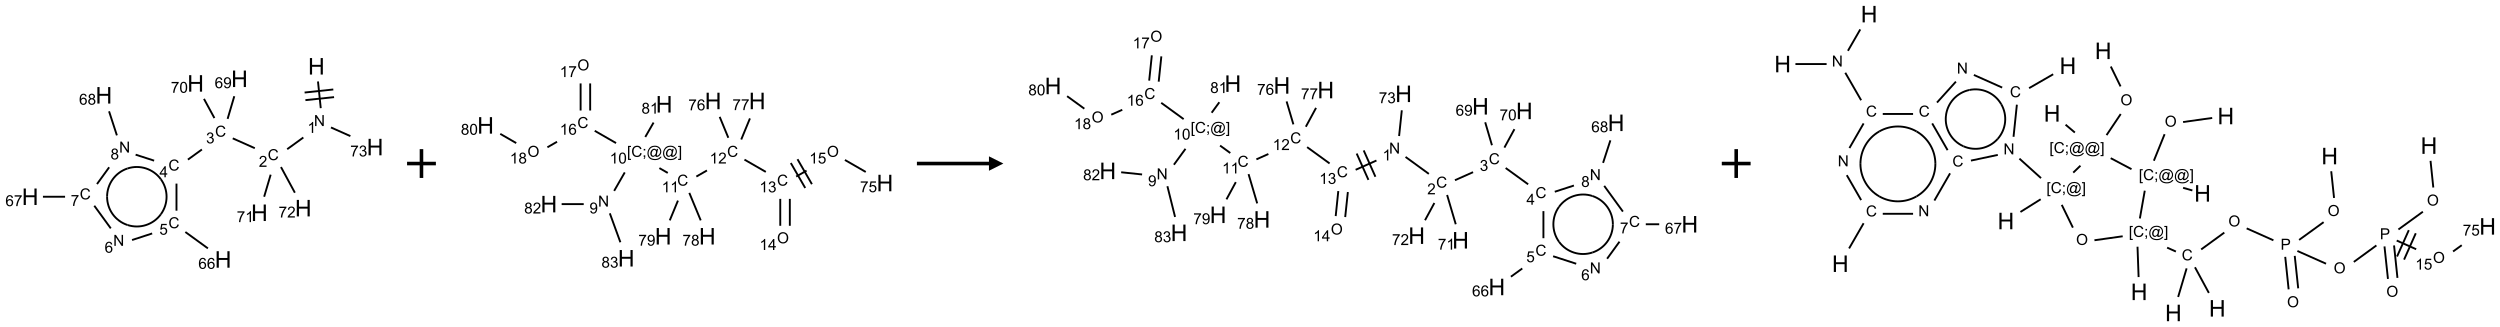 <?xml version="1.0" encoding="UTF-8"?>
<svg xmlns="http://www.w3.org/2000/svg" xmlns:xlink="http://www.w3.org/1999/xlink" width="1735" height="227" viewBox="0 0 1735 227">
<defs>
<g>
<g id="glyph-0-0">
<path d="M 2 0 L 2 -10 L 10 -10 L 10 0 Z M 2.25 -0.25 L 9.75 -0.25 L 9.75 -9.75 L 2.25 -9.75 Z M 2.25 -0.25 "/>
</g>
<g id="glyph-0-1">
<path d="M 1.281 0 L 1.281 -11.453 L 2.797 -11.453 L 2.797 -6.75 L 8.75 -6.75 L 8.75 -11.453 L 10.266 -11.453 L 10.266 0 L 8.75 0 L 8.75 -5.398 L 2.797 -5.398 L 2.797 0 Z M 1.281 0 "/>
</g>
<g id="glyph-1-0">
<path d="M 1.332 0 L 1.332 -6.668 L 6.668 -6.668 L 6.668 0 Z M 1.5 -0.168 L 6.5 -0.168 L 6.5 -6.5 L 1.5 -6.5 Z M 1.5 -0.168 "/>
</g>
<g id="glyph-1-1">
<path d="M 0.812 0 L 0.812 -7.637 L 1.848 -7.637 L 5.859 -1.641 L 5.859 -7.637 L 6.828 -7.637 L 6.828 0 L 5.793 0 L 1.781 -6 L 1.781 0 Z M 0.812 0 "/>
</g>
<g id="glyph-1-2">
<path d="M 3.973 0 L 3.035 0 L 3.035 -5.973 C 2.809 -5.758 2.516 -5.543 2.148 -5.328 C 1.781 -5.113 1.453 -4.953 1.16 -4.844 L 1.16 -5.75 C 1.684 -5.996 2.145 -6.297 2.535 -6.645 C 2.93 -6.996 3.207 -7.336 3.371 -7.668 L 3.973 -7.668 Z M 3.973 0 "/>
</g>
<g id="glyph-1-3">
<path d="M 6.27 -2.676 L 7.281 -2.422 C 7.07 -1.594 6.688 -0.961 6.137 -0.523 C 5.586 -0.086 4.914 0.129 4.121 0.129 C 3.297 0.129 2.629 -0.039 2.113 -0.371 C 1.598 -0.707 1.203 -1.191 0.934 -1.828 C 0.664 -2.465 0.531 -3.145 0.531 -3.875 C 0.531 -4.672 0.684 -5.363 0.988 -5.957 C 1.293 -6.547 1.723 -6.996 2.285 -7.305 C 2.844 -7.613 3.461 -7.766 4.137 -7.766 C 4.898 -7.766 5.543 -7.57 6.062 -7.184 C 6.582 -6.793 6.945 -6.246 7.152 -5.543 L 6.156 -5.309 C 5.98 -5.863 5.723 -6.266 5.387 -6.52 C 5.051 -6.773 4.625 -6.902 4.113 -6.902 C 3.527 -6.902 3.039 -6.762 2.645 -6.48 C 2.25 -6.199 1.973 -5.82 1.812 -5.348 C 1.652 -4.871 1.574 -4.383 1.574 -3.879 C 1.574 -3.23 1.668 -2.664 1.855 -2.18 C 2.047 -1.695 2.34 -1.332 2.738 -1.094 C 3.137 -0.855 3.57 -0.734 4.035 -0.734 C 4.602 -0.734 5.082 -0.898 5.473 -1.223 C 5.867 -1.551 6.133 -2.035 6.27 -2.676 Z M 6.27 -2.676 "/>
</g>
<g id="glyph-1-4">
<path d="M 5.371 -0.902 L 5.371 0 L 0.324 0 C 0.316 -0.227 0.352 -0.441 0.434 -0.652 C 0.562 -0.996 0.766 -1.332 1.051 -1.668 C 1.332 -2 1.742 -2.387 2.277 -2.824 C 3.105 -3.504 3.668 -4.043 3.957 -4.441 C 4.25 -4.84 4.395 -5.215 4.395 -5.566 C 4.395 -5.938 4.262 -6.254 3.996 -6.508 C 3.73 -6.762 3.387 -6.891 2.957 -6.891 C 2.508 -6.891 2.145 -6.754 1.875 -6.484 C 1.605 -6.215 1.469 -5.84 1.465 -5.359 L 0.5 -5.457 C 0.566 -6.176 0.812 -6.727 1.246 -7.102 C 1.676 -7.477 2.254 -7.668 2.98 -7.668 C 3.711 -7.668 4.293 -7.465 4.719 -7.059 C 5.145 -6.652 5.359 -6.148 5.359 -5.547 C 5.359 -5.242 5.297 -4.941 5.172 -4.645 C 5.047 -4.352 4.84 -4.039 4.551 -3.715 C 4.262 -3.387 3.777 -2.938 3.105 -2.371 C 2.543 -1.898 2.18 -1.578 2.02 -1.41 C 1.859 -1.242 1.73 -1.07 1.625 -0.902 Z M 5.371 -0.902 "/>
</g>
<g id="glyph-1-5">
<path d="M 0.449 -2.016 L 1.387 -2.141 C 1.492 -1.609 1.676 -1.227 1.934 -0.992 C 2.191 -0.758 2.508 -0.641 2.879 -0.641 C 3.32 -0.641 3.695 -0.793 3.996 -1.098 C 4.301 -1.402 4.453 -1.781 4.453 -2.234 C 4.453 -2.664 4.312 -3.02 4.031 -3.301 C 3.75 -3.578 3.391 -3.719 2.957 -3.719 C 2.781 -3.719 2.562 -3.684 2.297 -3.613 L 2.402 -4.438 C 2.465 -4.43 2.516 -4.426 2.551 -4.426 C 2.949 -4.426 3.312 -4.531 3.629 -4.738 C 3.949 -4.949 4.109 -5.27 4.109 -5.703 C 4.109 -6.047 3.992 -6.332 3.762 -6.559 C 3.527 -6.785 3.227 -6.895 2.859 -6.895 C 2.496 -6.895 2.191 -6.781 1.949 -6.551 C 1.707 -6.324 1.547 -5.98 1.48 -5.52 L 0.543 -5.688 C 0.656 -6.316 0.918 -6.805 1.324 -7.148 C 1.73 -7.492 2.234 -7.668 2.84 -7.668 C 3.254 -7.668 3.641 -7.578 3.988 -7.398 C 4.34 -7.219 4.609 -6.977 4.793 -6.668 C 4.98 -6.359 5.074 -6.031 5.074 -5.684 C 5.074 -5.352 4.984 -5.051 4.809 -4.781 C 4.629 -4.512 4.367 -4.297 4.02 -4.137 C 4.473 -4.031 4.824 -3.816 5.074 -3.488 C 5.324 -3.16 5.449 -2.75 5.449 -2.254 C 5.449 -1.59 5.203 -1.023 4.719 -0.559 C 4.234 -0.098 3.617 0.137 2.875 0.137 C 2.203 0.137 1.648 -0.062 1.207 -0.465 C 0.762 -0.863 0.512 -1.379 0.449 -2.016 Z M 0.449 -2.016 "/>
</g>
<g id="glyph-1-6">
<path d="M 3.449 0 L 3.449 -1.828 L 0.137 -1.828 L 0.137 -2.688 L 3.621 -7.637 L 4.387 -7.637 L 4.387 -2.688 L 5.418 -2.688 L 5.418 -1.828 L 4.387 -1.828 L 4.387 0 Z M 3.449 -2.688 L 3.449 -6.129 L 1.059 -2.688 Z M 3.449 -2.688 "/>
</g>
<g id="glyph-1-7">
<path d="M 0.441 -2 L 1.426 -2.082 C 1.5 -1.605 1.668 -1.242 1.934 -1.004 C 2.199 -0.762 2.52 -0.641 2.895 -0.641 C 3.348 -0.641 3.73 -0.812 4.043 -1.152 C 4.355 -1.492 4.512 -1.941 4.512 -2.504 C 4.512 -3.039 4.359 -3.461 4.059 -3.77 C 3.758 -4.078 3.367 -4.234 2.879 -4.234 C 2.578 -4.234 2.305 -4.164 2.062 -4.027 C 1.82 -3.891 1.629 -3.715 1.488 -3.496 L 0.609 -3.609 L 1.348 -7.531 L 5.145 -7.531 L 5.145 -6.637 L 2.098 -6.637 L 1.688 -4.582 C 2.145 -4.902 2.625 -5.062 3.129 -5.062 C 3.797 -5.062 4.359 -4.832 4.816 -4.371 C 5.277 -3.91 5.504 -3.312 5.504 -2.59 C 5.504 -1.898 5.305 -1.301 4.902 -0.797 C 4.41 -0.18 3.742 0.129 2.895 0.129 C 2.199 0.129 1.633 -0.062 1.195 -0.453 C 0.758 -0.844 0.504 -1.359 0.441 -2 Z M 0.441 -2 "/>
</g>
<g id="glyph-1-8">
<path d="M 5.309 -5.766 L 4.375 -5.691 C 4.293 -6.059 4.172 -6.328 4.02 -6.496 C 3.766 -6.762 3.453 -6.895 3.082 -6.895 C 2.785 -6.895 2.523 -6.812 2.297 -6.645 C 2 -6.43 1.77 -6.117 1.598 -5.703 C 1.43 -5.289 1.34 -4.703 1.332 -3.938 C 1.559 -4.281 1.836 -4.535 2.16 -4.703 C 2.488 -4.871 2.828 -4.953 3.188 -4.953 C 3.812 -4.953 4.344 -4.723 4.785 -4.262 C 5.223 -3.801 5.441 -3.207 5.441 -2.48 C 5.441 -2 5.34 -1.555 5.133 -1.145 C 4.926 -0.73 4.641 -0.418 4.281 -0.199 C 3.922 0.02 3.512 0.129 3.051 0.129 C 2.27 0.129 1.633 -0.156 1.141 -0.73 C 0.648 -1.305 0.402 -2.254 0.402 -3.574 C 0.402 -5.051 0.672 -6.121 1.219 -6.793 C 1.695 -7.375 2.336 -7.668 3.141 -7.668 C 3.742 -7.668 4.234 -7.5 4.617 -7.16 C 5 -6.824 5.23 -6.359 5.309 -5.766 Z M 1.48 -2.473 C 1.48 -2.152 1.547 -1.844 1.684 -1.547 C 1.82 -1.25 2.016 -1.027 2.262 -0.871 C 2.508 -0.719 2.766 -0.641 3.035 -0.641 C 3.434 -0.641 3.773 -0.801 4.059 -1.121 C 4.344 -1.441 4.484 -1.875 4.484 -2.422 C 4.484 -2.949 4.344 -3.367 4.062 -3.668 C 3.781 -3.973 3.426 -4.125 3 -4.125 C 2.578 -4.125 2.219 -3.973 1.922 -3.668 C 1.625 -3.363 1.48 -2.969 1.48 -2.473 Z M 1.48 -2.473 "/>
</g>
<g id="glyph-1-9">
<path d="M 0.504 -6.637 L 0.504 -7.535 L 5.449 -7.535 L 5.449 -6.809 C 4.961 -6.289 4.48 -5.602 4.004 -4.746 C 3.527 -3.887 3.156 -3.004 2.895 -2.098 C 2.707 -1.461 2.59 -0.762 2.535 0 L 1.574 0 C 1.582 -0.602 1.703 -1.328 1.926 -2.176 C 2.152 -3.027 2.477 -3.848 2.898 -4.637 C 3.32 -5.426 3.77 -6.094 4.246 -6.637 Z M 0.504 -6.637 "/>
</g>
<g id="glyph-1-10">
<path d="M 1.887 -4.141 C 1.496 -4.281 1.207 -4.484 1.02 -4.75 C 0.832 -5.016 0.738 -5.328 0.738 -5.699 C 0.738 -6.254 0.938 -6.719 1.34 -7.098 C 1.738 -7.477 2.27 -7.668 2.934 -7.668 C 3.598 -7.668 4.137 -7.473 4.543 -7.086 C 4.949 -6.699 5.152 -6.227 5.152 -5.672 C 5.152 -5.316 5.059 -5.008 4.871 -4.746 C 4.688 -4.484 4.406 -4.281 4.027 -4.141 C 4.496 -3.988 4.852 -3.742 5.098 -3.402 C 5.34 -3.062 5.465 -2.656 5.465 -2.184 C 5.465 -1.531 5.234 -0.98 4.77 -0.535 C 4.309 -0.09 3.703 0.129 2.949 0.129 C 2.195 0.129 1.586 -0.094 1.125 -0.539 C 0.664 -0.984 0.434 -1.543 0.434 -2.207 C 0.434 -2.703 0.559 -3.121 0.809 -3.457 C 1.062 -3.793 1.422 -4.02 1.887 -4.141 Z M 1.699 -5.73 C 1.699 -5.367 1.812 -5.074 2.047 -4.844 C 2.281 -4.613 2.582 -4.5 2.953 -4.5 C 3.312 -4.5 3.609 -4.613 3.84 -4.84 C 4.07 -5.066 4.188 -5.348 4.188 -5.676 C 4.188 -6.02 4.07 -6.309 3.832 -6.543 C 3.594 -6.777 3.297 -6.895 2.941 -6.895 C 2.586 -6.895 2.289 -6.781 2.051 -6.551 C 1.816 -6.324 1.699 -6.047 1.699 -5.73 Z M 1.395 -2.203 C 1.395 -1.938 1.461 -1.676 1.586 -1.426 C 1.711 -1.176 1.902 -0.984 2.152 -0.848 C 2.402 -0.711 2.672 -0.641 2.957 -0.641 C 3.406 -0.641 3.777 -0.785 4.066 -1.074 C 4.359 -1.363 4.504 -1.727 4.504 -2.172 C 4.504 -2.625 4.355 -2.996 4.055 -3.293 C 3.754 -3.586 3.379 -3.734 2.926 -3.734 C 2.484 -3.734 2.121 -3.59 1.832 -3.297 C 1.543 -3.004 1.395 -2.641 1.395 -2.203 Z M 1.395 -2.203 "/>
</g>
<g id="glyph-1-11">
<path d="M 0.582 -1.766 L 1.484 -1.848 C 1.562 -1.426 1.707 -1.117 1.922 -0.926 C 2.137 -0.734 2.414 -0.641 2.75 -0.641 C 3.039 -0.641 3.289 -0.707 3.508 -0.84 C 3.727 -0.973 3.902 -1.148 4.043 -1.367 C 4.18 -1.586 4.297 -1.887 4.391 -2.262 C 4.484 -2.637 4.531 -3.016 4.531 -3.406 C 4.531 -3.449 4.531 -3.512 4.527 -3.594 C 4.34 -3.297 4.082 -3.055 3.758 -2.867 C 3.434 -2.68 3.082 -2.59 2.703 -2.59 C 2.07 -2.59 1.535 -2.816 1.098 -3.277 C 0.66 -3.734 0.441 -4.34 0.441 -5.09 C 0.441 -5.863 0.672 -6.484 1.129 -6.957 C 1.586 -7.43 2.156 -7.668 2.844 -7.668 C 3.34 -7.668 3.793 -7.531 4.207 -7.266 C 4.617 -7 4.93 -6.617 5.145 -6.121 C 5.355 -5.629 5.465 -4.91 5.465 -3.973 C 5.465 -2.996 5.359 -2.223 5.145 -1.645 C 4.934 -1.066 4.617 -0.625 4.199 -0.324 C 3.781 -0.02 3.293 0.129 2.73 0.129 C 2.133 0.129 1.645 -0.035 1.266 -0.367 C 0.887 -0.699 0.66 -1.164 0.582 -1.766 Z M 4.422 -5.137 C 4.422 -5.676 4.277 -6.102 3.992 -6.418 C 3.707 -6.734 3.359 -6.891 2.957 -6.891 C 2.543 -6.891 2.18 -6.719 1.871 -6.379 C 1.562 -6.039 1.406 -5.598 1.406 -5.059 C 1.406 -4.57 1.555 -4.176 1.848 -3.871 C 2.141 -3.566 2.5 -3.418 2.934 -3.418 C 3.367 -3.418 3.723 -3.57 4.004 -3.871 C 4.281 -4.176 4.422 -4.598 4.422 -5.137 Z M 4.422 -5.137 "/>
</g>
<g id="glyph-1-12">
<path d="M 0.441 -3.766 C 0.441 -4.668 0.535 -5.395 0.723 -5.945 C 0.906 -6.496 1.184 -6.922 1.551 -7.219 C 1.918 -7.516 2.375 -7.668 2.934 -7.668 C 3.344 -7.668 3.703 -7.586 4.012 -7.418 C 4.32 -7.254 4.574 -7.016 4.777 -6.707 C 4.977 -6.395 5.137 -6.016 5.25 -5.57 C 5.363 -5.125 5.422 -4.523 5.422 -3.766 C 5.422 -2.871 5.328 -2.148 5.145 -1.598 C 4.961 -1.047 4.688 -0.621 4.32 -0.32 C 3.953 -0.02 3.492 0.129 2.934 0.129 C 2.195 0.129 1.617 -0.133 1.199 -0.66 C 0.695 -1.297 0.441 -2.332 0.441 -3.766 Z M 1.406 -3.766 C 1.406 -2.512 1.555 -1.68 1.848 -1.262 C 2.141 -0.848 2.5 -0.641 2.934 -0.641 C 3.363 -0.641 3.727 -0.848 4.02 -1.266 C 4.312 -1.684 4.457 -2.516 4.457 -3.766 C 4.457 -5.023 4.312 -5.859 4.02 -6.27 C 3.727 -6.684 3.359 -6.891 2.922 -6.891 C 2.492 -6.891 2.148 -6.707 1.891 -6.344 C 1.566 -5.879 1.406 -5.02 1.406 -3.766 Z M 1.406 -3.766 "/>
</g>
<g id="glyph-1-13">
<path d="M 0.723 2.121 L 0.723 -7.637 L 2.793 -7.637 L 2.793 -6.859 L 1.66 -6.859 L 1.66 1.344 L 2.793 1.344 L 2.793 2.121 Z M 0.723 2.121 "/>
</g>
<g id="glyph-1-14">
<path d="M 0.949 -4.465 L 0.949 -5.531 L 2.016 -5.531 L 2.016 -4.465 Z M 0.949 0 L 0.949 -1.066 L 2.016 -1.066 L 2.016 0 C 2.016 0.391 1.945 0.711 1.809 0.949 C 1.668 1.191 1.449 1.379 1.145 1.512 L 0.887 1.109 C 1.082 1.023 1.23 0.895 1.324 0.727 C 1.418 0.559 1.469 0.316 1.48 0 Z M 0.949 0 "/>
</g>
<g id="glyph-1-15">
<path d="M 6.047 -0.848 C 5.82 -0.59 5.57 -0.379 5.289 -0.223 C 5.008 -0.062 4.73 0.016 4.449 0.016 C 4.141 0.016 3.84 -0.074 3.547 -0.254 C 3.254 -0.434 3.02 -0.715 2.836 -1.09 C 2.652 -1.465 2.562 -1.875 2.562 -2.324 C 2.562 -2.875 2.703 -3.43 2.988 -3.98 C 3.27 -4.535 3.621 -4.953 4.043 -5.23 C 4.461 -5.508 4.871 -5.645 5.266 -5.645 C 5.566 -5.645 5.855 -5.566 6.129 -5.41 C 6.402 -5.25 6.641 -5.012 6.84 -4.688 L 7.016 -5.496 L 7.949 -5.496 L 7.199 -2 C 7.094 -1.516 7.043 -1.246 7.043 -1.191 C 7.043 -1.098 7.078 -1.02 7.148 -0.949 C 7.219 -0.883 7.305 -0.848 7.406 -0.848 C 7.59 -0.848 7.832 -0.953 8.129 -1.168 C 8.527 -1.445 8.84 -1.816 9.07 -2.285 C 9.301 -2.75 9.418 -3.234 9.418 -3.73 C 9.418 -4.309 9.27 -4.852 8.973 -5.355 C 8.676 -5.859 8.23 -6.262 7.645 -6.562 C 7.055 -6.863 6.406 -7.016 5.691 -7.016 C 4.879 -7.016 4.137 -6.824 3.465 -6.445 C 2.793 -6.066 2.273 -5.52 1.902 -4.809 C 1.535 -4.098 1.348 -3.34 1.348 -2.527 C 1.348 -1.676 1.535 -0.941 1.902 -0.328 C 2.273 0.285 2.809 0.742 3.508 1.035 C 4.207 1.328 4.984 1.473 5.832 1.473 C 6.742 1.473 7.504 1.32 8.121 1.016 C 8.734 0.711 9.195 0.34 9.5 -0.098 L 10.441 -0.098 C 10.266 0.266 9.961 0.637 9.531 1.016 C 9.102 1.395 8.59 1.695 7.996 1.914 C 7.402 2.133 6.688 2.246 5.848 2.246 C 5.078 2.246 4.367 2.145 3.715 1.949 C 3.066 1.75 2.512 1.453 2.051 1.055 C 1.594 0.656 1.25 0.199 1.016 -0.316 C 0.723 -0.973 0.578 -1.684 0.578 -2.441 C 0.578 -3.289 0.75 -4.098 1.098 -4.863 C 1.523 -5.805 2.125 -6.527 2.902 -7.027 C 3.684 -7.527 4.629 -7.777 5.738 -7.777 C 6.602 -7.777 7.375 -7.602 8.059 -7.246 C 8.746 -6.895 9.285 -6.371 9.684 -5.672 C 10.02 -5.07 10.188 -4.418 10.188 -3.715 C 10.188 -2.707 9.832 -1.812 9.125 -1.031 C 8.492 -0.328 7.801 0.02 7.051 0.02 C 6.812 0.02 6.617 -0.016 6.473 -0.09 C 6.324 -0.16 6.215 -0.266 6.145 -0.402 C 6.102 -0.488 6.066 -0.637 6.047 -0.848 Z M 3.527 -2.262 C 3.527 -1.785 3.641 -1.414 3.863 -1.152 C 4.09 -0.887 4.348 -0.754 4.641 -0.754 C 4.836 -0.754 5.039 -0.812 5.254 -0.93 C 5.469 -1.047 5.676 -1.219 5.871 -1.449 C 6.066 -1.676 6.23 -1.969 6.355 -2.32 C 6.48 -2.672 6.543 -3.027 6.543 -3.379 C 6.543 -3.852 6.426 -4.219 6.191 -4.48 C 5.957 -4.738 5.672 -4.871 5.332 -4.871 C 5.109 -4.871 4.902 -4.812 4.707 -4.699 C 4.512 -4.586 4.32 -4.406 4.137 -4.156 C 3.953 -3.906 3.805 -3.602 3.691 -3.246 C 3.582 -2.887 3.527 -2.559 3.527 -2.262 Z M 3.527 -2.262 "/>
</g>
<g id="glyph-1-16">
<path d="M 2.27 2.121 L 0.203 2.121 L 0.203 1.344 L 1.332 1.344 L 1.332 -6.859 L 0.203 -6.859 L 0.203 -7.637 L 2.27 -7.637 Z M 2.27 2.121 "/>
</g>
<g id="glyph-1-17">
<path d="M 0.516 -3.719 C 0.516 -4.984 0.855 -5.977 1.535 -6.695 C 2.215 -7.414 3.094 -7.77 4.172 -7.77 C 4.875 -7.77 5.512 -7.602 6.078 -7.266 C 6.645 -6.93 7.074 -6.461 7.371 -5.855 C 7.668 -5.254 7.816 -4.57 7.816 -3.809 C 7.816 -3.035 7.66 -2.34 7.348 -1.73 C 7.035 -1.117 6.594 -0.656 6.02 -0.34 C 5.449 -0.027 4.828 0.129 4.168 0.129 C 3.449 0.129 2.805 -0.043 2.238 -0.391 C 1.672 -0.738 1.246 -1.211 0.953 -1.812 C 0.66 -2.414 0.516 -3.047 0.516 -3.719 Z M 1.559 -3.703 C 1.559 -2.781 1.805 -2.059 2.301 -1.527 C 2.793 -1 3.414 -0.734 4.16 -0.734 C 4.922 -0.734 5.547 -1 6.039 -1.535 C 6.531 -2.07 6.777 -2.828 6.777 -3.812 C 6.777 -4.434 6.672 -4.977 6.461 -5.441 C 6.25 -5.902 5.945 -6.262 5.539 -6.52 C 5.133 -6.773 4.68 -6.902 4.176 -6.902 C 3.461 -6.902 2.848 -6.656 2.332 -6.164 C 1.816 -5.672 1.559 -4.852 1.559 -3.703 Z M 1.559 -3.703 "/>
</g>
<g id="glyph-1-18">
<path d="M 0.824 0 L 0.824 -7.637 L 3.703 -7.637 C 4.211 -7.637 4.598 -7.609 4.863 -7.562 C 5.238 -7.5 5.555 -7.383 5.809 -7.207 C 6.062 -7.031 6.266 -6.785 6.418 -6.469 C 6.574 -6.152 6.652 -5.805 6.652 -5.426 C 6.652 -4.777 6.445 -4.227 6.031 -3.777 C 5.617 -3.328 4.871 -3.105 3.793 -3.105 L 1.832 -3.105 L 1.832 0 Z M 1.832 -4.004 L 3.809 -4.004 C 4.461 -4.004 4.922 -4.125 5.199 -4.371 C 5.473 -4.613 5.609 -4.953 5.609 -5.395 C 5.609 -5.715 5.527 -5.988 5.367 -6.215 C 5.207 -6.441 4.992 -6.594 4.73 -6.668 C 4.559 -6.711 4.246 -6.734 3.785 -6.734 L 1.832 -6.734 Z M 1.832 -4.004 "/>
</g>
</g>
</defs>
<path fill="none" stroke-width="0.033" stroke-linecap="butt" stroke-linejoin="miter" stroke="rgb(0%, 0%, 0%)" stroke-opacity="1" stroke-miterlimit="10" d="M 4.994 0.263 L 5.042 0.726 " transform="matrix(40, 0, 0, 40, 20.92, 46.016)"/>
<path fill="none" stroke-width="0.033" stroke-linecap="butt" stroke-linejoin="miter" stroke="rgb(0%, 0%, 0%)" stroke-opacity="1" stroke-miterlimit="10" d="M 4.776 0.587 L 5.273 0.535 " transform="matrix(40, 0, 0, 40, 20.92, 46.016)"/>
<path fill="none" stroke-width="0.033" stroke-linecap="butt" stroke-linejoin="miter" stroke="rgb(0%, 0%, 0%)" stroke-opacity="1" stroke-miterlimit="10" d="M 4.762 0.455 L 5.26 0.402 " transform="matrix(40, 0, 0, 40, 20.92, 46.016)"/>
<path fill="none" stroke-width="0.033" stroke-linecap="butt" stroke-linejoin="miter" stroke="rgb(0%, 0%, 0%)" stroke-opacity="1" stroke-miterlimit="10" d="M 4.74 1.235 L 4.46 1.438 " transform="matrix(40, 0, 0, 40, 20.92, 46.016)"/>
<path fill="none" stroke-width="0.033" stroke-linecap="butt" stroke-linejoin="miter" stroke="rgb(0%, 0%, 0%)" stroke-opacity="1" stroke-miterlimit="10" d="M 3.898 1.421 L 3.515 1.25 " transform="matrix(40, 0, 0, 40, 20.92, 46.016)"/>
<path fill="none" stroke-width="0.033" stroke-linecap="butt" stroke-linejoin="miter" stroke="rgb(0%, 0%, 0%)" stroke-opacity="1" stroke-miterlimit="10" d="M 2.98 1.443 L 2.737 1.619 " transform="matrix(40, 0, 0, 40, 20.92, 46.016)"/>
<path fill="none" stroke-width="0.033" stroke-linecap="butt" stroke-linejoin="miter" stroke="rgb(0%, 0%, 0%)" stroke-opacity="1" stroke-miterlimit="10" d="M 2.539 2.035 L 2.539 2.505 " transform="matrix(40, 0, 0, 40, 20.92, 46.016)"/>
<path fill="none" stroke-width="0.033" stroke-linecap="butt" stroke-linejoin="miter" stroke="rgb(0%, 0%, 0%)" stroke-opacity="1" stroke-miterlimit="10" d="M 2.693 2.875 L 3.084 3.159 " transform="matrix(40, 0, 0, 40, 20.92, 46.016)"/>
<path fill="none" stroke-width="0.033" stroke-linecap="butt" stroke-linejoin="miter" stroke="rgb(0%, 0%, 0%)" stroke-opacity="1" stroke-miterlimit="10" d="M 2.117 2.9 L 1.768 3.014 " transform="matrix(40, 0, 0, 40, 20.92, 46.016)"/>
<path fill="none" stroke-width="0.033" stroke-linecap="butt" stroke-linejoin="miter" stroke="rgb(0%, 0%, 0%)" stroke-opacity="1" stroke-miterlimit="10" d="M 1.399 2.812 L 1.113 2.419 " transform="matrix(40, 0, 0, 40, 20.92, 46.016)"/>
<path fill="none" stroke-width="0.033" stroke-linecap="butt" stroke-linejoin="miter" stroke="rgb(0%, 0%, 0%)" stroke-opacity="1" stroke-miterlimit="10" d="M 0.606 2.263 L 0.222 2.263 " transform="matrix(40, 0, 0, 40, 20.92, 46.016)"/>
<path fill="none" stroke-width="0.033" stroke-linecap="butt" stroke-linejoin="miter" stroke="rgb(0%, 0%, 0%)" stroke-opacity="1" stroke-miterlimit="10" d="M 1.16 2.043 L 1.371 1.752 " transform="matrix(40, 0, 0, 40, 20.92, 46.016)"/>
<path fill="none" stroke-width="0.033" stroke-linecap="butt" stroke-linejoin="miter" stroke="rgb(0%, 0%, 0%)" stroke-opacity="1" stroke-miterlimit="10" d="M 1.83 1.533 L 2.151 1.637 " transform="matrix(40, 0, 0, 40, 20.92, 46.016)"/>
<path fill="none" stroke-width="0.033" stroke-linecap="butt" stroke-linejoin="miter" stroke="rgb(0%, 0%, 0%)" stroke-opacity="1" stroke-miterlimit="10" d="M 1.505 1.198 L 1.369 0.781 " transform="matrix(40, 0, 0, 40, 20.92, 46.016)"/>
<path fill="none" stroke-width="0.033" stroke-linecap="butt" stroke-linejoin="miter" stroke="rgb(0%, 0%, 0%)" stroke-opacity="1" stroke-miterlimit="10" d="M 3.426 0.912 L 3.542 0.519 " transform="matrix(40, 0, 0, 40, 20.92, 46.016)"/>
<path fill="none" stroke-width="0.033" stroke-linecap="butt" stroke-linejoin="miter" stroke="rgb(0%, 0%, 0%)" stroke-opacity="1" stroke-miterlimit="10" d="M 3.197 0.898 L 3.016 0.565 " transform="matrix(40, 0, 0, 40, 20.92, 46.016)"/>
<path fill="none" stroke-width="0.033" stroke-linecap="butt" stroke-linejoin="miter" stroke="rgb(0%, 0%, 0%)" stroke-opacity="1" stroke-miterlimit="10" d="M 4.173 1.88 L 4.06 2.263 " transform="matrix(40, 0, 0, 40, 20.92, 46.016)"/>
<path fill="none" stroke-width="0.033" stroke-linecap="butt" stroke-linejoin="miter" stroke="rgb(0%, 0%, 0%)" stroke-opacity="1" stroke-miterlimit="10" d="M 4.352 1.748 L 4.593 2.193 " transform="matrix(40, 0, 0, 40, 20.92, 46.016)"/>
<path fill="none" stroke-width="0.033" stroke-linecap="butt" stroke-linejoin="miter" stroke="rgb(0%, 0%, 0%)" stroke-opacity="1" stroke-miterlimit="10" d="M 5.219 1.061 L 5.556 1.211 " transform="matrix(40, 0, 0, 40, 20.92, 46.016)"/>
<path fill="none" stroke-width="0.033" stroke-linecap="butt" stroke-linejoin="miter" stroke="rgb(0%, 0%, 0%)" stroke-opacity="1" stroke-miterlimit="10" d="M 2.268 1.96 C 2.4 2.141 2.4 2.386 2.268 2.567 " transform="matrix(40, 0, 0, 40, 20.92, 46.016)"/>
<path fill="none" stroke-width="0.033" stroke-linecap="butt" stroke-linejoin="miter" stroke="rgb(0%, 0%, 0%)" stroke-opacity="1" stroke-miterlimit="10" d="M 1.691 1.772 C 1.904 1.703 2.137 1.779 2.268 1.96 " transform="matrix(40, 0, 0, 40, 20.92, 46.016)"/>
<path fill="none" stroke-width="0.033" stroke-linecap="butt" stroke-linejoin="miter" stroke="rgb(0%, 0%, 0%)" stroke-opacity="1" stroke-miterlimit="10" d="M 1.335 2.263 C 1.335 2.04 1.478 1.842 1.691 1.772 " transform="matrix(40, 0, 0, 40, 20.92, 46.016)"/>
<path fill="none" stroke-width="0.033" stroke-linecap="butt" stroke-linejoin="miter" stroke="rgb(0%, 0%, 0%)" stroke-opacity="1" stroke-miterlimit="10" d="M 1.691 2.754 C 1.478 2.685 1.335 2.487 1.335 2.263 " transform="matrix(40, 0, 0, 40, 20.92, 46.016)"/>
<path fill="none" stroke-width="0.033" stroke-linecap="butt" stroke-linejoin="miter" stroke="rgb(0%, 0%, 0%)" stroke-opacity="1" stroke-miterlimit="10" d="M 2.268 2.567 C 2.137 2.748 1.904 2.823 1.691 2.754 " transform="matrix(40, 0, 0, 40, 20.92, 46.016)"/>
<g fill="rgb(0%, 0%, 0%)" fill-opacity="1">
<use xlink:href="#glyph-0-1" x="213.785" y="51.742"/>
</g>
<g fill="rgb(0%, 0%, 0%)" fill-opacity="1">
<use xlink:href="#glyph-1-1" x="217.863" y="87.508"/>
</g>
<g fill="rgb(0%, 0%, 0%)" fill-opacity="1">
<use xlink:href="#glyph-1-2" x="213.367" y="92.277"/>
</g>
<g fill="rgb(0%, 0%, 0%)" fill-opacity="1">
<use xlink:href="#glyph-1-3" x="185.785" y="111.152"/>
</g>
<g fill="rgb(0%, 0%, 0%)" fill-opacity="1">
<use xlink:href="#glyph-1-4" x="179.613" y="115.789"/>
</g>
<g fill="rgb(0%, 0%, 0%)" fill-opacity="1">
<use xlink:href="#glyph-1-3" x="149.242" y="94.883"/>
</g>
<g fill="rgb(0%, 0%, 0%)" fill-opacity="1">
<use xlink:href="#glyph-1-5" x="142.992" y="99.52"/>
</g>
<g fill="rgb(0%, 0%, 0%)" fill-opacity="1">
<use xlink:href="#glyph-1-3" x="116.883" y="118.395"/>
</g>
<g fill="rgb(0%, 0%, 0%)" fill-opacity="1">
<use xlink:href="#glyph-1-6" x="110.66" y="123"/>
</g>
<g fill="rgb(0%, 0%, 0%)" fill-opacity="1">
<use xlink:href="#glyph-1-3" x="116.883" y="158.395"/>
</g>
<g fill="rgb(0%, 0%, 0%)" fill-opacity="1">
<use xlink:href="#glyph-1-7" x="110.57" y="162.898"/>
</g>
<g fill="rgb(0%, 0%, 0%)" fill-opacity="1">
<use xlink:href="#glyph-0-1" x="149.062" y="185.789"/>
</g>
<g fill="rgb(0%, 0%, 0%)" fill-opacity="1">
<use xlink:href="#glyph-1-8" x="137.633" y="186.582"/>
<use xlink:href="#glyph-1-8" x="143.565" y="186.582"/>
</g>
<g fill="rgb(0%, 0%, 0%)" fill-opacity="1">
<use xlink:href="#glyph-1-1" x="78.559" y="170.621"/>
</g>
<g fill="rgb(0%, 0%, 0%)" fill-opacity="1">
<use xlink:href="#glyph-1-8" x="72.594" y="175.391"/>
</g>
<g fill="rgb(0%, 0%, 0%)" fill-opacity="1">
<use xlink:href="#glyph-1-3" x="55.328" y="138.395"/>
</g>
<g fill="rgb(0%, 0%, 0%)" fill-opacity="1">
<use xlink:href="#glyph-1-9" x="49.074" y="142.902"/>
</g>
<g fill="rgb(0%, 0%, 0%)" fill-opacity="1">
<use xlink:href="#glyph-0-1" x="15.148" y="142.277"/>
</g>
<g fill="rgb(0%, 0%, 0%)" fill-opacity="1">
<use xlink:href="#glyph-1-8" x="3.715" y="143.07"/>
<use xlink:href="#glyph-1-9" x="9.647" y="143.07"/>
</g>
<g fill="rgb(0%, 0%, 0%)" fill-opacity="1">
<use xlink:href="#glyph-1-1" x="82.668" y="105.902"/>
</g>
<g fill="rgb(0%, 0%, 0%)" fill-opacity="1">
<use xlink:href="#glyph-1-10" x="76.68" y="110.668"/>
</g>
<g fill="rgb(0%, 0%, 0%)" fill-opacity="1">
<use xlink:href="#glyph-0-1" x="66.297" y="71.875"/>
</g>
<g fill="rgb(0%, 0%, 0%)" fill-opacity="1">
<use xlink:href="#glyph-1-8" x="54.848" y="72.668"/>
<use xlink:href="#glyph-1-10" x="60.78" y="72.668"/>
</g>
<g fill="rgb(0%, 0%, 0%)" fill-opacity="1">
<use xlink:href="#glyph-0-1" x="160.422" y="60.414"/>
</g>
<g fill="rgb(0%, 0%, 0%)" fill-opacity="1">
<use xlink:href="#glyph-1-8" x="148.973" y="61.207"/>
<use xlink:href="#glyph-1-11" x="154.905" y="61.207"/>
</g>
<g fill="rgb(0%, 0%, 0%)" fill-opacity="1">
<use xlink:href="#glyph-0-1" x="129.977" y="63.613"/>
</g>
<g fill="rgb(0%, 0%, 0%)" fill-opacity="1">
<use xlink:href="#glyph-1-9" x="118.566" y="64.406"/>
<use xlink:href="#glyph-1-12" x="124.499" y="64.406"/>
</g>
<g fill="rgb(0%, 0%, 0%)" fill-opacity="1">
<use xlink:href="#glyph-0-1" x="174.242" y="153.387"/>
</g>
<g fill="rgb(0%, 0%, 0%)" fill-opacity="1">
<use xlink:href="#glyph-1-9" x="164.281" y="154.18"/>
<use xlink:href="#glyph-1-2" x="170.214" y="154.18"/>
</g>
<g fill="rgb(0%, 0%, 0%)" fill-opacity="1">
<use xlink:href="#glyph-0-1" x="204.691" y="150.188"/>
</g>
<g fill="rgb(0%, 0%, 0%)" fill-opacity="1">
<use xlink:href="#glyph-1-9" x="193.332" y="150.98"/>
<use xlink:href="#glyph-1-4" x="199.264" y="150.98"/>
</g>
<g fill="rgb(0%, 0%, 0%)" fill-opacity="1">
<use xlink:href="#glyph-0-1" x="254.508" y="107.793"/>
</g>
<g fill="rgb(0%, 0%, 0%)" fill-opacity="1">
<use xlink:href="#glyph-1-9" x="243.07" y="108.586"/>
<use xlink:href="#glyph-1-5" x="249.003" y="108.586"/>
</g>
<path fill="none" stroke-width="0.062" stroke-linecap="butt" stroke-linejoin="miter" stroke="rgb(0%, 0%, 0%)" stroke-opacity="1" stroke-miterlimit="10" d="M 0 0 L 0.5 0 M 0.25 -0.25 L 0.25 0.25 " transform="matrix(40, 0, 0, 40, 282.502, 113.5)"/>
<path fill="none" stroke-width="0.033" stroke-linecap="butt" stroke-linejoin="miter" stroke="rgb(0%, 0%, 0%)" stroke-opacity="1" stroke-miterlimit="10" d="M 2.231 2.136 L 2.415 1.816 " transform="matrix(40, 0, 0, 40, 336.982, 47.018)"/>
<path fill="none" stroke-width="0.033" stroke-linecap="butt" stroke-linejoin="miter" stroke="rgb(0%, 0%, 0%)" stroke-opacity="1" stroke-miterlimit="10" d="M 3.016 1.741 L 3.161 1.825 " transform="matrix(40, 0, 0, 40, 336.982, 47.018)"/>
<path fill="none" stroke-width="0.033" stroke-linecap="butt" stroke-linejoin="miter" stroke="rgb(0%, 0%, 0%)" stroke-opacity="1" stroke-miterlimit="10" d="M 3.657 1.888 L 3.841 1.782 " transform="matrix(40, 0, 0, 40, 336.982, 47.018)"/>
<path fill="none" stroke-width="0.033" stroke-linecap="butt" stroke-linejoin="miter" stroke="rgb(0%, 0%, 0%)" stroke-opacity="1" stroke-miterlimit="10" d="M 4.492 1.594 L 4.862 1.807 " transform="matrix(40, 0, 0, 40, 336.982, 47.018)"/>
<path fill="none" stroke-width="0.033" stroke-linecap="butt" stroke-linejoin="miter" stroke="rgb(0%, 0%, 0%)" stroke-opacity="1" stroke-miterlimit="10" d="M 5.113 2.275 L 5.113 2.742 " transform="matrix(40, 0, 0, 40, 336.982, 47.018)"/>
<path fill="none" stroke-width="0.033" stroke-linecap="butt" stroke-linejoin="miter" stroke="rgb(0%, 0%, 0%)" stroke-opacity="1" stroke-miterlimit="10" d="M 5.279 2.275 L 5.279 2.742 " transform="matrix(40, 0, 0, 40, 336.982, 47.018)"/>
<path fill="none" stroke-width="0.033" stroke-linecap="butt" stroke-linejoin="miter" stroke="rgb(0%, 0%, 0%)" stroke-opacity="1" stroke-miterlimit="10" d="M 5.389 1.888 L 5.569 1.785 " transform="matrix(40, 0, 0, 40, 336.982, 47.018)"/>
<path fill="none" stroke-width="0.033" stroke-linecap="butt" stroke-linejoin="miter" stroke="rgb(0%, 0%, 0%)" stroke-opacity="1" stroke-miterlimit="10" d="M 5.662 2.02 L 5.412 1.587 " transform="matrix(40, 0, 0, 40, 336.982, 47.018)"/>
<path fill="none" stroke-width="0.033" stroke-linecap="butt" stroke-linejoin="miter" stroke="rgb(0%, 0%, 0%)" stroke-opacity="1" stroke-miterlimit="10" d="M 5.546 2.086 L 5.296 1.653 " transform="matrix(40, 0, 0, 40, 336.982, 47.018)"/>
<path fill="none" stroke-width="0.033" stroke-linecap="butt" stroke-linejoin="miter" stroke="rgb(0%, 0%, 0%)" stroke-opacity="1" stroke-miterlimit="10" d="M 6.235 1.6 L 6.596 1.808 " transform="matrix(40, 0, 0, 40, 336.982, 47.018)"/>
<path fill="none" stroke-width="0.033" stroke-linecap="butt" stroke-linejoin="miter" stroke="rgb(0%, 0%, 0%)" stroke-opacity="1" stroke-miterlimit="10" d="M 4.212 1.215 L 4.062 0.852 " transform="matrix(40, 0, 0, 40, 336.982, 47.018)"/>
<path fill="none" stroke-width="0.033" stroke-linecap="butt" stroke-linejoin="miter" stroke="rgb(0%, 0%, 0%)" stroke-opacity="1" stroke-miterlimit="10" d="M 4.436 1.245 L 4.587 0.879 " transform="matrix(40, 0, 0, 40, 336.982, 47.018)"/>
<path fill="none" stroke-width="0.033" stroke-linecap="butt" stroke-linejoin="miter" stroke="rgb(0%, 0%, 0%)" stroke-opacity="1" stroke-miterlimit="10" d="M 3.535 2.171 L 3.733 2.648 " transform="matrix(40, 0, 0, 40, 336.982, 47.018)"/>
<path fill="none" stroke-width="0.033" stroke-linecap="butt" stroke-linejoin="miter" stroke="rgb(0%, 0%, 0%)" stroke-opacity="1" stroke-miterlimit="10" d="M 3.338 2.305 L 3.196 2.648 " transform="matrix(40, 0, 0, 40, 336.982, 47.018)"/>
<path fill="none" stroke-width="0.033" stroke-linecap="butt" stroke-linejoin="miter" stroke="rgb(0%, 0%, 0%)" stroke-opacity="1" stroke-miterlimit="10" d="M 2.264 1.307 L 1.894 1.094 " transform="matrix(40, 0, 0, 40, 336.982, 47.018)"/>
<path fill="none" stroke-width="0.033" stroke-linecap="butt" stroke-linejoin="miter" stroke="rgb(0%, 0%, 0%)" stroke-opacity="1" stroke-miterlimit="10" d="M 1.815 0.742 L 1.815 0.272 " transform="matrix(40, 0, 0, 40, 336.982, 47.018)"/>
<path fill="none" stroke-width="0.033" stroke-linecap="butt" stroke-linejoin="miter" stroke="rgb(0%, 0%, 0%)" stroke-opacity="1" stroke-miterlimit="10" d="M 1.649 0.742 L 1.649 0.272 " transform="matrix(40, 0, 0, 40, 336.982, 47.018)"/>
<path fill="none" stroke-width="0.033" stroke-linecap="butt" stroke-linejoin="miter" stroke="rgb(0%, 0%, 0%)" stroke-opacity="1" stroke-miterlimit="10" d="M 1.24 1.284 L 1.073 1.38 " transform="matrix(40, 0, 0, 40, 336.982, 47.018)"/>
<path fill="none" stroke-width="0.033" stroke-linecap="butt" stroke-linejoin="miter" stroke="rgb(0%, 0%, 0%)" stroke-opacity="1" stroke-miterlimit="10" d="M 0.532 1.307 L 0.255 1.147 " transform="matrix(40, 0, 0, 40, 336.982, 47.018)"/>
<path fill="none" stroke-width="0.033" stroke-linecap="butt" stroke-linejoin="miter" stroke="rgb(0%, 0%, 0%)" stroke-opacity="1" stroke-miterlimit="10" d="M 2.771 1.201 L 2.915 0.951 " transform="matrix(40, 0, 0, 40, 336.982, 47.018)"/>
<path fill="none" stroke-width="0.033" stroke-linecap="butt" stroke-linejoin="miter" stroke="rgb(0%, 0%, 0%)" stroke-opacity="1" stroke-miterlimit="10" d="M 1.703 2.366 L 1.32 2.366 " transform="matrix(40, 0, 0, 40, 336.982, 47.018)"/>
<path fill="none" stroke-width="0.033" stroke-linecap="butt" stroke-linejoin="miter" stroke="rgb(0%, 0%, 0%)" stroke-opacity="1" stroke-miterlimit="10" d="M 2.156 2.526 L 2.339 3.028 " transform="matrix(40, 0, 0, 40, 336.982, 47.018)"/>
<g fill="rgb(0%, 0%, 0%)" fill-opacity="1">
<use xlink:href="#glyph-1-1" x="415.031" y="143.371"/>
</g>
<g fill="rgb(0%, 0%, 0%)" fill-opacity="1">
<use xlink:href="#glyph-1-11" x="409.043" y="148.141"/>
</g>
<g fill="rgb(0%, 0%, 0%)" fill-opacity="1">
<use xlink:href="#glyph-1-13" x="435.117" y="108.871"/>
<use xlink:href="#glyph-1-3" x="438.081" y="108.871"/>
<use xlink:href="#glyph-1-14" x="445.784" y="108.871"/>
<use xlink:href="#glyph-1-15" x="448.747" y="108.871"/>
<use xlink:href="#glyph-1-15" x="459.576" y="108.871"/>
<use xlink:href="#glyph-1-16" x="470.404" y="108.871"/>
</g>
<g fill="rgb(0%, 0%, 0%)" fill-opacity="1">
<use xlink:href="#glyph-1-2" x="423.152" y="113.5"/>
<use xlink:href="#glyph-1-12" x="429.085" y="113.5"/>
</g>
<g fill="rgb(0%, 0%, 0%)" fill-opacity="1">
<use xlink:href="#glyph-1-3" x="469.953" y="128.863"/>
</g>
<g fill="rgb(0%, 0%, 0%)" fill-opacity="1">
<use xlink:href="#glyph-1-2" x="459.242" y="133.5"/>
<use xlink:href="#glyph-1-2" x="465.174" y="133.5"/>
</g>
<g fill="rgb(0%, 0%, 0%)" fill-opacity="1">
<use xlink:href="#glyph-1-3" x="504.594" y="108.863"/>
</g>
<g fill="rgb(0%, 0%, 0%)" fill-opacity="1">
<use xlink:href="#glyph-1-2" x="492.488" y="113.5"/>
<use xlink:href="#glyph-1-4" x="498.421" y="113.5"/>
</g>
<g fill="rgb(0%, 0%, 0%)" fill-opacity="1">
<use xlink:href="#glyph-1-3" x="539.234" y="128.863"/>
</g>
<g fill="rgb(0%, 0%, 0%)" fill-opacity="1">
<use xlink:href="#glyph-1-2" x="527.051" y="133.5"/>
<use xlink:href="#glyph-1-5" x="532.983" y="133.5"/>
</g>
<g fill="rgb(0%, 0%, 0%)" fill-opacity="1">
<use xlink:href="#glyph-1-17" x="539.25" y="168.867"/>
</g>
<g fill="rgb(0%, 0%, 0%)" fill-opacity="1">
<use xlink:href="#glyph-1-2" x="527.082" y="173.5"/>
<use xlink:href="#glyph-1-6" x="533.014" y="173.5"/>
</g>
<g fill="rgb(0%, 0%, 0%)" fill-opacity="1">
<use xlink:href="#glyph-1-17" x="573.891" y="108.867"/>
</g>
<g fill="rgb(0%, 0%, 0%)" fill-opacity="1">
<use xlink:href="#glyph-1-2" x="561.633" y="113.5"/>
<use xlink:href="#glyph-1-7" x="567.565" y="113.5"/>
</g>
<g fill="rgb(0%, 0%, 0%)" fill-opacity="1">
<use xlink:href="#glyph-0-1" x="608.34" y="132.746"/>
</g>
<g fill="rgb(0%, 0%, 0%)" fill-opacity="1">
<use xlink:href="#glyph-1-9" x="596.848" y="133.41"/>
<use xlink:href="#glyph-1-7" x="602.78" y="133.41"/>
</g>
<g fill="rgb(0%, 0%, 0%)" fill-opacity="1">
<use xlink:href="#glyph-0-1" x="489.109" y="75.789"/>
</g>
<g fill="rgb(0%, 0%, 0%)" fill-opacity="1">
<use xlink:href="#glyph-1-9" x="477.68" y="76.582"/>
<use xlink:href="#glyph-1-8" x="483.612" y="76.582"/>
</g>
<g fill="rgb(0%, 0%, 0%)" fill-opacity="1">
<use xlink:href="#glyph-0-1" x="519.723" y="75.789"/>
</g>
<g fill="rgb(0%, 0%, 0%)" fill-opacity="1">
<use xlink:href="#glyph-1-9" x="508.289" y="76.453"/>
<use xlink:href="#glyph-1-9" x="514.221" y="76.453"/>
</g>
<g fill="rgb(0%, 0%, 0%)" fill-opacity="1">
<use xlink:href="#glyph-0-1" x="485.082" y="169.699"/>
</g>
<g fill="rgb(0%, 0%, 0%)" fill-opacity="1">
<use xlink:href="#glyph-1-9" x="473.633" y="170.492"/>
<use xlink:href="#glyph-1-10" x="479.565" y="170.492"/>
</g>
<g fill="rgb(0%, 0%, 0%)" fill-opacity="1">
<use xlink:href="#glyph-0-1" x="454.469" y="169.699"/>
</g>
<g fill="rgb(0%, 0%, 0%)" fill-opacity="1">
<use xlink:href="#glyph-1-9" x="443.016" y="170.492"/>
<use xlink:href="#glyph-1-11" x="448.948" y="170.492"/>
</g>
<g fill="rgb(0%, 0%, 0%)" fill-opacity="1">
<use xlink:href="#glyph-1-3" x="400.672" y="88.863"/>
</g>
<g fill="rgb(0%, 0%, 0%)" fill-opacity="1">
<use xlink:href="#glyph-1-2" x="388.492" y="93.5"/>
<use xlink:href="#glyph-1-8" x="394.424" y="93.5"/>
</g>
<g fill="rgb(0%, 0%, 0%)" fill-opacity="1">
<use xlink:href="#glyph-1-17" x="400.688" y="48.867"/>
</g>
<g fill="rgb(0%, 0%, 0%)" fill-opacity="1">
<use xlink:href="#glyph-1-2" x="388.488" y="53.5"/>
<use xlink:href="#glyph-1-9" x="394.421" y="53.5"/>
</g>
<g fill="rgb(0%, 0%, 0%)" fill-opacity="1">
<use xlink:href="#glyph-1-17" x="366.047" y="108.867"/>
</g>
<g fill="rgb(0%, 0%, 0%)" fill-opacity="1">
<use xlink:href="#glyph-1-2" x="353.832" y="113.5"/>
<use xlink:href="#glyph-1-10" x="359.764" y="113.5"/>
</g>
<g fill="rgb(0%, 0%, 0%)" fill-opacity="1">
<use xlink:href="#glyph-0-1" x="331.211" y="92.746"/>
</g>
<g fill="rgb(0%, 0%, 0%)" fill-opacity="1">
<use xlink:href="#glyph-1-10" x="319.801" y="93.539"/>
<use xlink:href="#glyph-1-12" x="325.733" y="93.539"/>
</g>
<g fill="rgb(0%, 0%, 0%)" fill-opacity="1">
<use xlink:href="#glyph-0-1" x="455.133" y="78.105"/>
</g>
<g fill="rgb(0%, 0%, 0%)" fill-opacity="1">
<use xlink:href="#glyph-1-10" x="445.172" y="78.895"/>
<use xlink:href="#glyph-1-2" x="451.104" y="78.895"/>
</g>
<g fill="rgb(0%, 0%, 0%)" fill-opacity="1">
<use xlink:href="#glyph-0-1" x="375.133" y="147.387"/>
</g>
<g fill="rgb(0%, 0%, 0%)" fill-opacity="1">
<use xlink:href="#glyph-1-10" x="363.777" y="148.18"/>
<use xlink:href="#glyph-1-4" x="369.71" y="148.18"/>
</g>
<g fill="rgb(0%, 0%, 0%)" fill-opacity="1">
<use xlink:href="#glyph-0-1" x="428.812" y="184.973"/>
</g>
<g fill="rgb(0%, 0%, 0%)" fill-opacity="1">
<use xlink:href="#glyph-1-10" x="417.379" y="185.766"/>
<use xlink:href="#glyph-1-5" x="423.311" y="185.766"/>
</g>
<path fill-rule="nonzero" fill="rgb(0%, 0%, 0%)" fill-opacity="1" d="M 636.336 114.75 L 686.336 114.75 L 686.336 118.5 L 696.336 113.5 L 686.336 108.5 L 686.336 112.25 L 636.336 112.25 "/>
<path fill="none" stroke-width="0.033" stroke-linecap="butt" stroke-linejoin="miter" stroke="rgb(0%, 0%, 0%)" stroke-opacity="1" stroke-miterlimit="10" d="M 6.116 2.045 L 6.52 2.339 " transform="matrix(40, 0, 0, 40, 730.814, 27.115)"/>
<path fill="none" stroke-width="0.033" stroke-linecap="butt" stroke-linejoin="miter" stroke="rgb(0%, 0%, 0%)" stroke-opacity="1" stroke-miterlimit="10" d="M 6.973 2.449 L 7.287 2.309 " transform="matrix(40, 0, 0, 40, 730.814, 27.115)"/>
<path fill="none" stroke-width="0.033" stroke-linecap="butt" stroke-linejoin="miter" stroke="rgb(0%, 0%, 0%)" stroke-opacity="1" stroke-miterlimit="10" d="M 7.853 2.237 L 8.243 2.52 " transform="matrix(40, 0, 0, 40, 730.814, 27.115)"/>
<path fill="none" stroke-width="0.033" stroke-linecap="butt" stroke-linejoin="miter" stroke="rgb(0%, 0%, 0%)" stroke-opacity="1" stroke-miterlimit="10" d="M 8.508 2.985 L 8.508 3.455 " transform="matrix(40, 0, 0, 40, 730.814, 27.115)"/>
<path fill="none" stroke-width="0.033" stroke-linecap="butt" stroke-linejoin="miter" stroke="rgb(0%, 0%, 0%)" stroke-opacity="1" stroke-miterlimit="10" d="M 8.141 3.98 L 7.944 4.123 " transform="matrix(40, 0, 0, 40, 730.814, 27.115)"/>
<path fill="none" stroke-width="0.033" stroke-linecap="butt" stroke-linejoin="miter" stroke="rgb(0%, 0%, 0%)" stroke-opacity="1" stroke-miterlimit="10" d="M 8.676 3.768 L 9.077 3.898 " transform="matrix(40, 0, 0, 40, 730.814, 27.115)"/>
<path fill="none" stroke-width="0.033" stroke-linecap="butt" stroke-linejoin="miter" stroke="rgb(0%, 0%, 0%)" stroke-opacity="1" stroke-miterlimit="10" d="M 9.613 3.811 L 9.828 3.515 " transform="matrix(40, 0, 0, 40, 730.814, 27.115)"/>
<path fill="none" stroke-width="0.033" stroke-linecap="butt" stroke-linejoin="miter" stroke="rgb(0%, 0%, 0%)" stroke-opacity="1" stroke-miterlimit="10" d="M 10.284 3.213 L 10.517 3.213 " transform="matrix(40, 0, 0, 40, 730.814, 27.115)"/>
<path fill="none" stroke-width="0.033" stroke-linecap="butt" stroke-linejoin="miter" stroke="rgb(0%, 0%, 0%)" stroke-opacity="1" stroke-miterlimit="10" d="M 9.887 2.993 L 9.563 2.547 " transform="matrix(40, 0, 0, 40, 730.814, 27.115)"/>
<path fill="none" stroke-width="0.033" stroke-linecap="butt" stroke-linejoin="miter" stroke="rgb(0%, 0%, 0%)" stroke-opacity="1" stroke-miterlimit="10" d="M 9.037 2.541 L 8.705 2.649 " transform="matrix(40, 0, 0, 40, 730.814, 27.115)"/>
<path fill="none" stroke-width="0.033" stroke-linecap="butt" stroke-linejoin="miter" stroke="rgb(0%, 0%, 0%)" stroke-opacity="1" stroke-miterlimit="10" d="M 9.543 2.148 L 9.67 1.757 " transform="matrix(40, 0, 0, 40, 730.814, 27.115)"/>
<path fill="none" stroke-width="0.033" stroke-linecap="butt" stroke-linejoin="miter" stroke="rgb(0%, 0%, 0%)" stroke-opacity="1" stroke-miterlimit="10" d="M 7.615 1.842 L 7.498 1.444 " transform="matrix(40, 0, 0, 40, 730.814, 27.115)"/>
<path fill="none" stroke-width="0.033" stroke-linecap="butt" stroke-linejoin="miter" stroke="rgb(0%, 0%, 0%)" stroke-opacity="1" stroke-miterlimit="10" d="M 7.831 1.883 L 8.005 1.563 " transform="matrix(40, 0, 0, 40, 730.814, 27.115)"/>
<path fill="none" stroke-width="0.033" stroke-linecap="butt" stroke-linejoin="miter" stroke="rgb(0%, 0%, 0%)" stroke-opacity="1" stroke-miterlimit="10" d="M 6.837 2.705 L 6.987 3.213 " transform="matrix(40, 0, 0, 40, 730.814, 27.115)"/>
<path fill="none" stroke-width="0.033" stroke-linecap="butt" stroke-linejoin="miter" stroke="rgb(0%, 0%, 0%)" stroke-opacity="1" stroke-miterlimit="10" d="M 6.616 2.844 L 6.454 3.143 " transform="matrix(40, 0, 0, 40, 730.814, 27.115)"/>
<path fill="none" stroke-width="0.033" stroke-linecap="butt" stroke-linejoin="miter" stroke="rgb(0%, 0%, 0%)" stroke-opacity="1" stroke-miterlimit="10" d="M 5.611 2.107 L 5.25 2.268 " transform="matrix(40, 0, 0, 40, 730.814, 27.115)"/>
<path fill="none" stroke-width="0.033" stroke-linecap="butt" stroke-linejoin="miter" stroke="rgb(0%, 0%, 0%)" stroke-opacity="1" stroke-miterlimit="10" d="M 5.268 1.986 L 5.472 2.443 " transform="matrix(40, 0, 0, 40, 730.814, 27.115)"/>
<path fill="none" stroke-width="0.033" stroke-linecap="butt" stroke-linejoin="miter" stroke="rgb(0%, 0%, 0%)" stroke-opacity="1" stroke-miterlimit="10" d="M 5.39 1.932 L 5.593 2.389 " transform="matrix(40, 0, 0, 40, 730.814, 27.115)"/>
<path fill="none" stroke-width="0.033" stroke-linecap="butt" stroke-linejoin="miter" stroke="rgb(0%, 0%, 0%)" stroke-opacity="1" stroke-miterlimit="10" d="M 4.798 2.158 L 4.408 1.875 " transform="matrix(40, 0, 0, 40, 730.814, 27.115)"/>
<path fill="none" stroke-width="0.033" stroke-linecap="butt" stroke-linejoin="miter" stroke="rgb(0%, 0%, 0%)" stroke-opacity="1" stroke-miterlimit="10" d="M 3.736 1.994 L 3.528 2.087 " transform="matrix(40, 0, 0, 40, 730.814, 27.115)"/>
<path fill="none" stroke-width="0.033" stroke-linecap="butt" stroke-linejoin="miter" stroke="rgb(0%, 0%, 0%)" stroke-opacity="1" stroke-miterlimit="10" d="M 3.075 1.977 L 2.898 1.848 " transform="matrix(40, 0, 0, 40, 730.814, 27.115)"/>
<path fill="none" stroke-width="0.033" stroke-linecap="butt" stroke-linejoin="miter" stroke="rgb(0%, 0%, 0%)" stroke-opacity="1" stroke-miterlimit="10" d="M 2.298 1.904 L 2.097 2.18 " transform="matrix(40, 0, 0, 40, 730.814, 27.115)"/>
<path fill="none" stroke-width="0.033" stroke-linecap="butt" stroke-linejoin="miter" stroke="rgb(0%, 0%, 0%)" stroke-opacity="1" stroke-miterlimit="10" d="M 1.545 2.349 L 1.182 2.311 " transform="matrix(40, 0, 0, 40, 730.814, 27.115)"/>
<path fill="none" stroke-width="0.033" stroke-linecap="butt" stroke-linejoin="miter" stroke="rgb(0%, 0%, 0%)" stroke-opacity="1" stroke-miterlimit="10" d="M 1.984 2.553 L 2.117 3.086 " transform="matrix(40, 0, 0, 40, 730.814, 27.115)"/>
<path fill="none" stroke-width="0.033" stroke-linecap="butt" stroke-linejoin="miter" stroke="rgb(0%, 0%, 0%)" stroke-opacity="1" stroke-miterlimit="10" d="M 2.266 1.389 L 1.877 1.106 " transform="matrix(40, 0, 0, 40, 730.814, 27.115)"/>
<path fill="none" stroke-width="0.033" stroke-linecap="butt" stroke-linejoin="miter" stroke="rgb(0%, 0%, 0%)" stroke-opacity="1" stroke-miterlimit="10" d="M 1.833 0.739 L 1.879 0.3 " transform="matrix(40, 0, 0, 40, 730.814, 27.115)"/>
<path fill="none" stroke-width="0.033" stroke-linecap="butt" stroke-linejoin="miter" stroke="rgb(0%, 0%, 0%)" stroke-opacity="1" stroke-miterlimit="10" d="M 1.668 0.721 L 1.714 0.282 " transform="matrix(40, 0, 0, 40, 730.814, 27.115)"/>
<path fill="none" stroke-width="0.033" stroke-linecap="butt" stroke-linejoin="miter" stroke="rgb(0%, 0%, 0%)" stroke-opacity="1" stroke-miterlimit="10" d="M 1.201 1.227 L 1.01 1.312 " transform="matrix(40, 0, 0, 40, 730.814, 27.115)"/>
<path fill="none" stroke-width="0.033" stroke-linecap="butt" stroke-linejoin="miter" stroke="rgb(0%, 0%, 0%)" stroke-opacity="1" stroke-miterlimit="10" d="M 0.543 1.208 L 0.244 0.991 " transform="matrix(40, 0, 0, 40, 730.814, 27.115)"/>
<path fill="none" stroke-width="0.033" stroke-linecap="butt" stroke-linejoin="miter" stroke="rgb(0%, 0%, 0%)" stroke-opacity="1" stroke-miterlimit="10" d="M 2.752 1.278 L 2.885 1.096 " transform="matrix(40, 0, 0, 40, 730.814, 27.115)"/>
<path fill="none" stroke-width="0.033" stroke-linecap="butt" stroke-linejoin="miter" stroke="rgb(0%, 0%, 0%)" stroke-opacity="1" stroke-miterlimit="10" d="M 3.392 2.343 L 3.542 2.851 " transform="matrix(40, 0, 0, 40, 730.814, 27.115)"/>
<path fill="none" stroke-width="0.033" stroke-linecap="butt" stroke-linejoin="miter" stroke="rgb(0%, 0%, 0%)" stroke-opacity="1" stroke-miterlimit="10" d="M 3.171 2.482 L 3.009 2.781 " transform="matrix(40, 0, 0, 40, 730.814, 27.115)"/>
<path fill="none" stroke-width="0.033" stroke-linecap="butt" stroke-linejoin="miter" stroke="rgb(0%, 0%, 0%)" stroke-opacity="1" stroke-miterlimit="10" d="M 4.17 1.48 L 4.052 1.082 " transform="matrix(40, 0, 0, 40, 730.814, 27.115)"/>
<path fill="none" stroke-width="0.033" stroke-linecap="butt" stroke-linejoin="miter" stroke="rgb(0%, 0%, 0%)" stroke-opacity="1" stroke-miterlimit="10" d="M 4.386 1.521 L 4.563 1.194 " transform="matrix(40, 0, 0, 40, 730.814, 27.115)"/>
<path fill="none" stroke-width="0.033" stroke-linecap="butt" stroke-linejoin="miter" stroke="rgb(0%, 0%, 0%)" stroke-opacity="1" stroke-miterlimit="10" d="M 4.949 2.637 L 4.904 3.071 " transform="matrix(40, 0, 0, 40, 730.814, 27.115)"/>
<path fill="none" stroke-width="0.033" stroke-linecap="butt" stroke-linejoin="miter" stroke="rgb(0%, 0%, 0%)" stroke-opacity="1" stroke-miterlimit="10" d="M 5.115 2.654 L 5.069 3.088 " transform="matrix(40, 0, 0, 40, 730.814, 27.115)"/>
<path fill="none" stroke-width="0.033" stroke-linecap="butt" stroke-linejoin="miter" stroke="rgb(0%, 0%, 0%)" stroke-opacity="1" stroke-miterlimit="10" d="M 6.004 1.682 L 6.051 1.236 " transform="matrix(40, 0, 0, 40, 730.814, 27.115)"/>
<path fill="none" stroke-width="0.033" stroke-linecap="butt" stroke-linejoin="miter" stroke="rgb(0%, 0%, 0%)" stroke-opacity="1" stroke-miterlimit="10" d="M 8.779 3.517 C 8.648 3.336 8.648 3.091 8.779 2.91 " transform="matrix(40, 0, 0, 40, 730.814, 27.115)"/>
<path fill="none" stroke-width="0.033" stroke-linecap="butt" stroke-linejoin="miter" stroke="rgb(0%, 0%, 0%)" stroke-opacity="1" stroke-miterlimit="10" d="M 9.356 3.704 C 9.143 3.773 8.91 3.698 8.779 3.517 " transform="matrix(40, 0, 0, 40, 730.814, 27.115)"/>
<path fill="none" stroke-width="0.033" stroke-linecap="butt" stroke-linejoin="miter" stroke="rgb(0%, 0%, 0%)" stroke-opacity="1" stroke-miterlimit="10" d="M 9.713 3.213 C 9.713 3.437 9.569 3.635 9.356 3.704 " transform="matrix(40, 0, 0, 40, 730.814, 27.115)"/>
<path fill="none" stroke-width="0.033" stroke-linecap="butt" stroke-linejoin="miter" stroke="rgb(0%, 0%, 0%)" stroke-opacity="1" stroke-miterlimit="10" d="M 9.356 2.722 C 9.569 2.791 9.713 2.99 9.713 3.213 " transform="matrix(40, 0, 0, 40, 730.814, 27.115)"/>
<path fill="none" stroke-width="0.033" stroke-linecap="butt" stroke-linejoin="miter" stroke="rgb(0%, 0%, 0%)" stroke-opacity="1" stroke-miterlimit="10" d="M 8.779 2.91 C 8.91 2.729 9.143 2.653 9.356 2.722 " transform="matrix(40, 0, 0, 40, 730.814, 27.115)"/>
<g fill="rgb(0%, 0%, 0%)" fill-opacity="1">
<use xlink:href="#glyph-1-1" x="964.008" y="106.602"/>
</g>
<g fill="rgb(0%, 0%, 0%)" fill-opacity="1">
<use xlink:href="#glyph-1-2" x="959.512" y="111.371"/>
</g>
<g fill="rgb(0%, 0%, 0%)" fill-opacity="1">
<use xlink:href="#glyph-1-3" x="996.652" y="130.246"/>
</g>
<g fill="rgb(0%, 0%, 0%)" fill-opacity="1">
<use xlink:href="#glyph-1-4" x="990.48" y="134.883"/>
</g>
<g fill="rgb(0%, 0%, 0%)" fill-opacity="1">
<use xlink:href="#glyph-1-3" x="1033.191" y="113.977"/>
</g>
<g fill="rgb(0%, 0%, 0%)" fill-opacity="1">
<use xlink:href="#glyph-1-5" x="1026.941" y="118.613"/>
</g>
<g fill="rgb(0%, 0%, 0%)" fill-opacity="1">
<use xlink:href="#glyph-1-3" x="1065.555" y="137.488"/>
</g>
<g fill="rgb(0%, 0%, 0%)" fill-opacity="1">
<use xlink:href="#glyph-1-6" x="1059.332" y="142.094"/>
</g>
<g fill="rgb(0%, 0%, 0%)" fill-opacity="1">
<use xlink:href="#glyph-1-3" x="1065.555" y="177.488"/>
</g>
<g fill="rgb(0%, 0%, 0%)" fill-opacity="1">
<use xlink:href="#glyph-1-7" x="1059.242" y="181.992"/>
</g>
<g fill="rgb(0%, 0%, 0%)" fill-opacity="1">
<use xlink:href="#glyph-0-1" x="1033.012" y="204.883"/>
</g>
<g fill="rgb(0%, 0%, 0%)" fill-opacity="1">
<use xlink:href="#glyph-1-8" x="1021.586" y="205.676"/>
<use xlink:href="#glyph-1-8" x="1027.518" y="205.676"/>
</g>
<g fill="rgb(0%, 0%, 0%)" fill-opacity="1">
<use xlink:href="#glyph-1-1" x="1103.312" y="189.719"/>
</g>
<g fill="rgb(0%, 0%, 0%)" fill-opacity="1">
<use xlink:href="#glyph-1-8" x="1097.348" y="194.484"/>
</g>
<g fill="rgb(0%, 0%, 0%)" fill-opacity="1">
<use xlink:href="#glyph-1-3" x="1130.48" y="157.488"/>
</g>
<g fill="rgb(0%, 0%, 0%)" fill-opacity="1">
<use xlink:href="#glyph-1-9" x="1124.23" y="161.996"/>
</g>
<g fill="rgb(0%, 0%, 0%)" fill-opacity="1">
<use xlink:href="#glyph-0-1" x="1166.926" y="161.371"/>
</g>
<g fill="rgb(0%, 0%, 0%)" fill-opacity="1">
<use xlink:href="#glyph-1-8" x="1155.492" y="162.164"/>
<use xlink:href="#glyph-1-9" x="1161.424" y="162.164"/>
</g>
<g fill="rgb(0%, 0%, 0%)" fill-opacity="1">
<use xlink:href="#glyph-1-1" x="1103.312" y="124.996"/>
</g>
<g fill="rgb(0%, 0%, 0%)" fill-opacity="1">
<use xlink:href="#glyph-1-10" x="1097.328" y="129.766"/>
</g>
<g fill="rgb(0%, 0%, 0%)" fill-opacity="1">
<use xlink:href="#glyph-0-1" x="1115.777" y="90.969"/>
</g>
<g fill="rgb(0%, 0%, 0%)" fill-opacity="1">
<use xlink:href="#glyph-1-8" x="1104.328" y="91.762"/>
<use xlink:href="#glyph-1-10" x="1110.26" y="91.762"/>
</g>
<g fill="rgb(0%, 0%, 0%)" fill-opacity="1">
<use xlink:href="#glyph-0-1" x="1021.652" y="79.508"/>
</g>
<g fill="rgb(0%, 0%, 0%)" fill-opacity="1">
<use xlink:href="#glyph-1-8" x="1010.203" y="80.301"/>
<use xlink:href="#glyph-1-11" x="1016.135" y="80.301"/>
</g>
<g fill="rgb(0%, 0%, 0%)" fill-opacity="1">
<use xlink:href="#glyph-0-1" x="1052.098" y="82.707"/>
</g>
<g fill="rgb(0%, 0%, 0%)" fill-opacity="1">
<use xlink:href="#glyph-1-9" x="1040.691" y="83.5"/>
<use xlink:href="#glyph-1-12" x="1046.624" y="83.5"/>
</g>
<g fill="rgb(0%, 0%, 0%)" fill-opacity="1">
<use xlink:href="#glyph-0-1" x="1007.832" y="172.484"/>
</g>
<g fill="rgb(0%, 0%, 0%)" fill-opacity="1">
<use xlink:href="#glyph-1-9" x="997.871" y="173.273"/>
<use xlink:href="#glyph-1-2" x="1003.803" y="173.273"/>
</g>
<g fill="rgb(0%, 0%, 0%)" fill-opacity="1">
<use xlink:href="#glyph-0-1" x="977.383" y="169.281"/>
</g>
<g fill="rgb(0%, 0%, 0%)" fill-opacity="1">
<use xlink:href="#glyph-1-9" x="966.027" y="170.074"/>
<use xlink:href="#glyph-1-4" x="971.96" y="170.074"/>
</g>
<g fill="rgb(0%, 0%, 0%)" fill-opacity="1">
<use xlink:href="#glyph-1-3" x="927.75" y="123.004"/>
</g>
<g fill="rgb(0%, 0%, 0%)" fill-opacity="1">
<use xlink:href="#glyph-1-2" x="915.562" y="127.641"/>
<use xlink:href="#glyph-1-5" x="921.495" y="127.641"/>
</g>
<g fill="rgb(0%, 0%, 0%)" fill-opacity="1">
<use xlink:href="#glyph-1-3" x="895.387" y="99.496"/>
</g>
<g fill="rgb(0%, 0%, 0%)" fill-opacity="1">
<use xlink:href="#glyph-1-2" x="883.281" y="104.129"/>
<use xlink:href="#glyph-1-4" x="889.214" y="104.129"/>
</g>
<g fill="rgb(0%, 0%, 0%)" fill-opacity="1">
<use xlink:href="#glyph-1-3" x="858.844" y="115.766"/>
</g>
<g fill="rgb(0%, 0%, 0%)" fill-opacity="1">
<use xlink:href="#glyph-1-2" x="848.133" y="120.398"/>
<use xlink:href="#glyph-1-2" x="854.065" y="120.398"/>
</g>
<g fill="rgb(0%, 0%, 0%)" fill-opacity="1">
<use xlink:href="#glyph-1-13" x="826.289" y="92.262"/>
<use xlink:href="#glyph-1-3" x="829.253" y="92.262"/>
<use xlink:href="#glyph-1-14" x="836.956" y="92.262"/>
<use xlink:href="#glyph-1-15" x="839.919" y="92.262"/>
<use xlink:href="#glyph-1-16" x="850.747" y="92.262"/>
</g>
<g fill="rgb(0%, 0%, 0%)" fill-opacity="1">
<use xlink:href="#glyph-1-2" x="814.324" y="96.887"/>
<use xlink:href="#glyph-1-12" x="820.257" y="96.887"/>
</g>
<g fill="rgb(0%, 0%, 0%)" fill-opacity="1">
<use xlink:href="#glyph-1-1" x="802.691" y="124.48"/>
</g>
<g fill="rgb(0%, 0%, 0%)" fill-opacity="1">
<use xlink:href="#glyph-1-11" x="796.707" y="129.25"/>
</g>
<g fill="rgb(0%, 0%, 0%)" fill-opacity="1">
<use xlink:href="#glyph-0-1" x="763.012" y="124.316"/>
</g>
<g fill="rgb(0%, 0%, 0%)" fill-opacity="1">
<use xlink:href="#glyph-1-10" x="751.656" y="125.105"/>
<use xlink:href="#glyph-1-4" x="757.589" y="125.105"/>
</g>
<g fill="rgb(0%, 0%, 0%)" fill-opacity="1">
<use xlink:href="#glyph-0-1" x="812.473" y="167.309"/>
</g>
<g fill="rgb(0%, 0%, 0%)" fill-opacity="1">
<use xlink:href="#glyph-1-10" x="801.039" y="168.102"/>
<use xlink:href="#glyph-1-5" x="806.971" y="168.102"/>
</g>
<g fill="rgb(0%, 0%, 0%)" fill-opacity="1">
<use xlink:href="#glyph-1-3" x="794.125" y="68.742"/>
</g>
<g fill="rgb(0%, 0%, 0%)" fill-opacity="1">
<use xlink:href="#glyph-1-2" x="781.945" y="73.375"/>
<use xlink:href="#glyph-1-8" x="787.878" y="73.375"/>
</g>
<g fill="rgb(0%, 0%, 0%)" fill-opacity="1">
<use xlink:href="#glyph-1-17" x="798.32" y="28.965"/>
</g>
<g fill="rgb(0%, 0%, 0%)" fill-opacity="1">
<use xlink:href="#glyph-1-2" x="786.121" y="33.598"/>
<use xlink:href="#glyph-1-9" x="792.053" y="33.598"/>
</g>
<g fill="rgb(0%, 0%, 0%)" fill-opacity="1">
<use xlink:href="#glyph-1-17" x="757.598" y="85.016"/>
</g>
<g fill="rgb(0%, 0%, 0%)" fill-opacity="1">
<use xlink:href="#glyph-1-2" x="745.383" y="89.645"/>
<use xlink:href="#glyph-1-10" x="751.315" y="89.645"/>
</g>
<g fill="rgb(0%, 0%, 0%)" fill-opacity="1">
<use xlink:href="#glyph-0-1" x="725.043" y="65.383"/>
</g>
<g fill="rgb(0%, 0%, 0%)" fill-opacity="1">
<use xlink:href="#glyph-1-10" x="713.633" y="66.176"/>
<use xlink:href="#glyph-1-12" x="719.565" y="66.176"/>
</g>
<g fill="rgb(0%, 0%, 0%)" fill-opacity="1">
<use xlink:href="#glyph-0-1" x="849.816" y="63.773"/>
</g>
<g fill="rgb(0%, 0%, 0%)" fill-opacity="1">
<use xlink:href="#glyph-1-10" x="839.855" y="64.566"/>
<use xlink:href="#glyph-1-2" x="845.788" y="64.566"/>
</g>
<g fill="rgb(0%, 0%, 0%)" fill-opacity="1">
<use xlink:href="#glyph-0-1" x="870.027" y="158"/>
</g>
<g fill="rgb(0%, 0%, 0%)" fill-opacity="1">
<use xlink:href="#glyph-1-9" x="858.574" y="158.793"/>
<use xlink:href="#glyph-1-10" x="864.507" y="158.793"/>
</g>
<g fill="rgb(0%, 0%, 0%)" fill-opacity="1">
<use xlink:href="#glyph-0-1" x="839.578" y="154.801"/>
</g>
<g fill="rgb(0%, 0%, 0%)" fill-opacity="1">
<use xlink:href="#glyph-1-9" x="828.129" y="155.59"/>
<use xlink:href="#glyph-1-11" x="834.061" y="155.59"/>
</g>
<g fill="rgb(0%, 0%, 0%)" fill-opacity="1">
<use xlink:href="#glyph-0-1" x="883.848" y="65.023"/>
</g>
<g fill="rgb(0%, 0%, 0%)" fill-opacity="1">
<use xlink:href="#glyph-1-9" x="872.418" y="65.816"/>
<use xlink:href="#glyph-1-8" x="878.35" y="65.816"/>
</g>
<g fill="rgb(0%, 0%, 0%)" fill-opacity="1">
<use xlink:href="#glyph-0-1" x="914.293" y="68.223"/>
</g>
<g fill="rgb(0%, 0%, 0%)" fill-opacity="1">
<use xlink:href="#glyph-1-9" x="902.859" y="68.887"/>
<use xlink:href="#glyph-1-9" x="908.792" y="68.887"/>
</g>
<g fill="rgb(0%, 0%, 0%)" fill-opacity="1">
<use xlink:href="#glyph-1-17" x="923.582" y="162.789"/>
</g>
<g fill="rgb(0%, 0%, 0%)" fill-opacity="1">
<use xlink:href="#glyph-1-2" x="911.414" y="167.422"/>
<use xlink:href="#glyph-1-6" x="917.346" y="167.422"/>
</g>
<g fill="rgb(0%, 0%, 0%)" fill-opacity="1">
<use xlink:href="#glyph-0-1" x="968.293" y="70.84"/>
</g>
<g fill="rgb(0%, 0%, 0%)" fill-opacity="1">
<use xlink:href="#glyph-1-9" x="956.855" y="71.629"/>
<use xlink:href="#glyph-1-5" x="962.788" y="71.629"/>
</g>
<path fill="none" stroke-width="0.062" stroke-linecap="butt" stroke-linejoin="miter" stroke="rgb(0%, 0%, 0%)" stroke-opacity="1" stroke-miterlimit="10" d="M -0 0 L 0.5 0 M 0.25 -0.25 L 0.25 0.25 " transform="matrix(40, 0, 0, 40, 1194.924, 113.5)"/>
<path fill="none" stroke-width="0.033" stroke-linecap="butt" stroke-linejoin="miter" stroke="rgb(0%, 0%, 0%)" stroke-opacity="1" stroke-miterlimit="10" d="M 7.453 1.801 L 6.948 1.872 " transform="matrix(40, 0, 0, 40, 1237.15, 9.813)"/>
<path fill="none" stroke-width="0.033" stroke-linecap="butt" stroke-linejoin="miter" stroke="rgb(0%, 0%, 0%)" stroke-opacity="1" stroke-miterlimit="10" d="M 6.627 2.083 L 6.441 2.543 " transform="matrix(40, 0, 0, 40, 1237.15, 9.813)"/>
<path fill="none" stroke-width="0.033" stroke-linecap="butt" stroke-linejoin="miter" stroke="rgb(0%, 0%, 0%)" stroke-opacity="1" stroke-miterlimit="10" d="M 6.948 3.013 L 7.109 3.059 " transform="matrix(40, 0, 0, 40, 1237.15, 9.813)"/>
<path fill="none" stroke-width="0.033" stroke-linecap="butt" stroke-linejoin="miter" stroke="rgb(0%, 0%, 0%)" stroke-opacity="1" stroke-miterlimit="10" d="M 6.053 2.69 L 5.692 2.499 " transform="matrix(40, 0, 0, 40, 1237.15, 9.813)"/>
<path fill="none" stroke-width="0.033" stroke-linecap="butt" stroke-linejoin="miter" stroke="rgb(0%, 0%, 0%)" stroke-opacity="1" stroke-miterlimit="10" d="M 5.07 2.054 L 4.909 1.918 " transform="matrix(40, 0, 0, 40, 1237.15, 9.813)"/>
<path fill="none" stroke-width="0.033" stroke-linecap="butt" stroke-linejoin="miter" stroke="rgb(0%, 0%, 0%)" stroke-opacity="1" stroke-miterlimit="10" d="M 5.62 2.099 L 5.866 1.733 " transform="matrix(40, 0, 0, 40, 1237.15, 9.813)"/>
<path fill="none" stroke-width="0.033" stroke-linecap="butt" stroke-linejoin="miter" stroke="rgb(0%, 0%, 0%)" stroke-opacity="1" stroke-miterlimit="10" d="M 5.863 1.254 L 5.694 0.909 " transform="matrix(40, 0, 0, 40, 1237.15, 9.813)"/>
<path fill="none" stroke-width="0.033" stroke-linecap="butt" stroke-linejoin="miter" stroke="rgb(0%, 0%, 0%)" stroke-opacity="1" stroke-miterlimit="10" d="M 5.167 2.629 L 5.042 2.75 " transform="matrix(40, 0, 0, 40, 1237.15, 9.813)"/>
<path fill="none" stroke-width="0.033" stroke-linecap="butt" stroke-linejoin="miter" stroke="rgb(0%, 0%, 0%)" stroke-opacity="1" stroke-miterlimit="10" d="M 4.477 3.212 L 4.126 3.432 " transform="matrix(40, 0, 0, 40, 1237.15, 9.813)"/>
<path fill="none" stroke-width="0.033" stroke-linecap="butt" stroke-linejoin="miter" stroke="rgb(0%, 0%, 0%)" stroke-opacity="1" stroke-miterlimit="10" d="M 4.483 2.845 L 4.108 2.507 " transform="matrix(40, 0, 0, 40, 1237.15, 9.813)"/>
<path fill="none" stroke-width="0.033" stroke-linecap="butt" stroke-linejoin="miter" stroke="rgb(0%, 0%, 0%)" stroke-opacity="1" stroke-miterlimit="10" d="M 4.006 2.128 L 4.064 1.571 " transform="matrix(40, 0, 0, 40, 1237.15, 9.813)"/>
<path fill="none" stroke-width="0.033" stroke-linecap="butt" stroke-linejoin="miter" stroke="rgb(0%, 0%, 0%)" stroke-opacity="1" stroke-miterlimit="10" d="M 4.276 1.284 L 4.694 1.043 " transform="matrix(40, 0, 0, 40, 1237.15, 9.813)"/>
<path fill="none" stroke-width="0.033" stroke-linecap="butt" stroke-linejoin="miter" stroke="rgb(0%, 0%, 0%)" stroke-opacity="1" stroke-miterlimit="10" d="M 3.809 1.274 L 3.318 1.055 " transform="matrix(40, 0, 0, 40, 1237.15, 9.813)"/>
<path fill="none" stroke-width="0.033" stroke-linecap="butt" stroke-linejoin="miter" stroke="rgb(0%, 0%, 0%)" stroke-opacity="1" stroke-miterlimit="10" d="M 3.006 1.171 L 2.678 1.534 " transform="matrix(40, 0, 0, 40, 1237.15, 9.813)"/>
<path fill="none" stroke-width="0.033" stroke-linecap="butt" stroke-linejoin="miter" stroke="rgb(0%, 0%, 0%)" stroke-opacity="1" stroke-miterlimit="10" d="M 2.263 1.732 L 1.737 1.732 " transform="matrix(40, 0, 0, 40, 1237.15, 9.813)"/>
<path fill="none" stroke-width="0.033" stroke-linecap="butt" stroke-linejoin="miter" stroke="rgb(0%, 0%, 0%)" stroke-opacity="1" stroke-miterlimit="10" d="M 1.362 1.494 L 1.087 1.017 " transform="matrix(40, 0, 0, 40, 1237.15, 9.813)"/>
<path fill="none" stroke-width="0.033" stroke-linecap="butt" stroke-linejoin="miter" stroke="rgb(0%, 0%, 0%)" stroke-opacity="1" stroke-miterlimit="10" d="M 1.133 0.636 L 1.347 0.265 " transform="matrix(40, 0, 0, 40, 1237.15, 9.813)"/>
<path fill="none" stroke-width="0.033" stroke-linecap="butt" stroke-linejoin="miter" stroke="rgb(0%, 0%, 0%)" stroke-opacity="1" stroke-miterlimit="10" d="M 0.763 0.866 L 0.222 0.866 " transform="matrix(40, 0, 0, 40, 1237.15, 9.813)"/>
<path fill="none" stroke-width="0.033" stroke-linecap="butt" stroke-linejoin="miter" stroke="rgb(0%, 0%, 0%)" stroke-opacity="1" stroke-miterlimit="10" d="M 1.405 1.896 L 1.159 2.323 " transform="matrix(40, 0, 0, 40, 1237.15, 9.813)"/>
<path fill="none" stroke-width="0.033" stroke-linecap="butt" stroke-linejoin="miter" stroke="rgb(0%, 0%, 0%)" stroke-opacity="1" stroke-miterlimit="10" d="M 1.113 2.794 L 1.362 3.226 " transform="matrix(40, 0, 0, 40, 1237.15, 9.813)"/>
<path fill="none" stroke-width="0.033" stroke-linecap="butt" stroke-linejoin="miter" stroke="rgb(0%, 0%, 0%)" stroke-opacity="1" stroke-miterlimit="10" d="M 1.405 3.628 L 1.153 4.065 " transform="matrix(40, 0, 0, 40, 1237.15, 9.813)"/>
<path fill="none" stroke-width="0.033" stroke-linecap="butt" stroke-linejoin="miter" stroke="rgb(0%, 0%, 0%)" stroke-opacity="1" stroke-miterlimit="10" d="M 1.737 3.464 L 2.263 3.464 " transform="matrix(40, 0, 0, 40, 1237.15, 9.813)"/>
<path fill="none" stroke-width="0.033" stroke-linecap="butt" stroke-linejoin="miter" stroke="rgb(0%, 0%, 0%)" stroke-opacity="1" stroke-miterlimit="10" d="M 2.633 3.234 L 2.905 2.762 " transform="matrix(40, 0, 0, 40, 1237.15, 9.813)"/>
<path fill="none" stroke-width="0.033" stroke-linecap="butt" stroke-linejoin="miter" stroke="rgb(0%, 0%, 0%)" stroke-opacity="1" stroke-miterlimit="10" d="M 2.862 2.36 L 2.595 1.896 " transform="matrix(40, 0, 0, 40, 1237.15, 9.813)"/>
<path fill="none" stroke-width="0.033" stroke-linecap="butt" stroke-linejoin="miter" stroke="rgb(0%, 0%, 0%)" stroke-opacity="1" stroke-miterlimit="10" d="M 3.267 2.541 L 3.733 2.442 " transform="matrix(40, 0, 0, 40, 1237.15, 9.813)"/>
<path fill="none" stroke-width="0.033" stroke-linecap="butt" stroke-linejoin="miter" stroke="rgb(0%, 0%, 0%)" stroke-opacity="1" stroke-miterlimit="10" d="M 4.843 3.309 L 5.036 3.704 " transform="matrix(40, 0, 0, 40, 1237.15, 9.813)"/>
<path fill="none" stroke-width="0.033" stroke-linecap="butt" stroke-linejoin="miter" stroke="rgb(0%, 0%, 0%)" stroke-opacity="1" stroke-miterlimit="10" d="M 5.41 3.923 L 5.9 3.854 " transform="matrix(40, 0, 0, 40, 1237.15, 9.813)"/>
<path fill="none" stroke-width="0.033" stroke-linecap="butt" stroke-linejoin="miter" stroke="rgb(0%, 0%, 0%)" stroke-opacity="1" stroke-miterlimit="10" d="M 6.198 3.545 L 6.283 3.063 " transform="matrix(40, 0, 0, 40, 1237.15, 9.813)"/>
<path fill="none" stroke-width="0.033" stroke-linecap="butt" stroke-linejoin="miter" stroke="rgb(0%, 0%, 0%)" stroke-opacity="1" stroke-miterlimit="10" d="M 6.157 4.035 L 6.176 4.562 " transform="matrix(40, 0, 0, 40, 1237.15, 9.813)"/>
<path fill="none" stroke-width="0.033" stroke-linecap="butt" stroke-linejoin="miter" stroke="rgb(0%, 0%, 0%)" stroke-opacity="1" stroke-miterlimit="10" d="M 6.671 4.051 L 6.823 4.119 " transform="matrix(40, 0, 0, 40, 1237.15, 9.813)"/>
<path fill="none" stroke-width="0.033" stroke-linecap="butt" stroke-linejoin="miter" stroke="rgb(0%, 0%, 0%)" stroke-opacity="1" stroke-miterlimit="10" d="M 7.009 4.411 L 6.862 4.907 " transform="matrix(40, 0, 0, 40, 1237.15, 9.813)"/>
<path fill="none" stroke-width="0.033" stroke-linecap="butt" stroke-linejoin="miter" stroke="rgb(0%, 0%, 0%)" stroke-opacity="1" stroke-miterlimit="10" d="M 7.154 4.392 L 7.395 4.837 " transform="matrix(40, 0, 0, 40, 1237.15, 9.813)"/>
<path fill="none" stroke-width="0.033" stroke-linecap="butt" stroke-linejoin="miter" stroke="rgb(0%, 0%, 0%)" stroke-opacity="1" stroke-miterlimit="10" d="M 7.262 4.082 L 7.663 3.79 " transform="matrix(40, 0, 0, 40, 1237.15, 9.813)"/>
<path fill="none" stroke-width="0.033" stroke-linecap="butt" stroke-linejoin="miter" stroke="rgb(0%, 0%, 0%)" stroke-opacity="1" stroke-miterlimit="10" d="M 8.051 3.717 L 8.515 3.924 " transform="matrix(40, 0, 0, 40, 1237.15, 9.813)"/>
<path fill="none" stroke-width="0.033" stroke-linecap="butt" stroke-linejoin="miter" stroke="rgb(0%, 0%, 0%)" stroke-opacity="1" stroke-miterlimit="10" d="M 8.72 4.211 L 8.779 4.775 " transform="matrix(40, 0, 0, 40, 1237.15, 9.813)"/>
<path fill="none" stroke-width="0.033" stroke-linecap="butt" stroke-linejoin="miter" stroke="rgb(0%, 0%, 0%)" stroke-opacity="1" stroke-miterlimit="10" d="M 8.885 4.194 L 8.945 4.757 " transform="matrix(40, 0, 0, 40, 1237.15, 9.813)"/>
<path fill="none" stroke-width="0.033" stroke-linecap="butt" stroke-linejoin="miter" stroke="rgb(0%, 0%, 0%)" stroke-opacity="1" stroke-miterlimit="10" d="M 8.961 3.917 L 9.386 3.609 " transform="matrix(40, 0, 0, 40, 1237.15, 9.813)"/>
<path fill="none" stroke-width="0.033" stroke-linecap="butt" stroke-linejoin="miter" stroke="rgb(0%, 0%, 0%)" stroke-opacity="1" stroke-miterlimit="10" d="M 9.567 3.189 L 9.518 2.726 " transform="matrix(40, 0, 0, 40, 1237.15, 9.813)"/>
<path fill="none" stroke-width="0.033" stroke-linecap="butt" stroke-linejoin="miter" stroke="rgb(0%, 0%, 0%)" stroke-opacity="1" stroke-miterlimit="10" d="M 8.931 4.109 L 9.428 4.33 " transform="matrix(40, 0, 0, 40, 1237.15, 9.813)"/>
<path fill="none" stroke-width="0.033" stroke-linecap="butt" stroke-linejoin="miter" stroke="rgb(0%, 0%, 0%)" stroke-opacity="1" stroke-miterlimit="10" d="M 9.91 4.299 L 10.302 4.013 " transform="matrix(40, 0, 0, 40, 1237.15, 9.813)"/>
<path fill="none" stroke-width="0.033" stroke-linecap="butt" stroke-linejoin="miter" stroke="rgb(0%, 0%, 0%)" stroke-opacity="1" stroke-miterlimit="10" d="M 10.442 4.03 L 10.502 4.594 " transform="matrix(40, 0, 0, 40, 1237.15, 9.813)"/>
<path fill="none" stroke-width="0.033" stroke-linecap="butt" stroke-linejoin="miter" stroke="rgb(0%, 0%, 0%)" stroke-opacity="1" stroke-miterlimit="10" d="M 10.608 4.013 L 10.667 4.576 " transform="matrix(40, 0, 0, 40, 1237.15, 9.813)"/>
<path fill="none" stroke-width="0.033" stroke-linecap="butt" stroke-linejoin="miter" stroke="rgb(0%, 0%, 0%)" stroke-opacity="1" stroke-miterlimit="10" d="M 10.684 3.736 L 11.108 3.428 " transform="matrix(40, 0, 0, 40, 1237.15, 9.813)"/>
<path fill="none" stroke-width="0.033" stroke-linecap="butt" stroke-linejoin="miter" stroke="rgb(0%, 0%, 0%)" stroke-opacity="1" stroke-miterlimit="10" d="M 11.289 3.008 L 11.241 2.545 " transform="matrix(40, 0, 0, 40, 1237.15, 9.813)"/>
<path fill="none" stroke-width="0.033" stroke-linecap="butt" stroke-linejoin="miter" stroke="rgb(0%, 0%, 0%)" stroke-opacity="1" stroke-miterlimit="10" d="M 10.654 3.928 L 10.992 4.079 " transform="matrix(40, 0, 0, 40, 1237.15, 9.813)"/>
<path fill="none" stroke-width="0.033" stroke-linecap="butt" stroke-linejoin="miter" stroke="rgb(0%, 0%, 0%)" stroke-opacity="1" stroke-miterlimit="10" d="M 10.782 4.259 L 10.985 3.802 " transform="matrix(40, 0, 0, 40, 1237.15, 9.813)"/>
<path fill="none" stroke-width="0.033" stroke-linecap="butt" stroke-linejoin="miter" stroke="rgb(0%, 0%, 0%)" stroke-opacity="1" stroke-miterlimit="10" d="M 10.66 4.205 L 10.864 3.748 " transform="matrix(40, 0, 0, 40, 1237.15, 9.813)"/>
<path fill="none" stroke-width="0.033" stroke-linecap="butt" stroke-linejoin="miter" stroke="rgb(0%, 0%, 0%)" stroke-opacity="1" stroke-miterlimit="10" d="M 11.632 4.118 L 11.782 4.009 " transform="matrix(40, 0, 0, 40, 1237.15, 9.813)"/>
<path fill="none" stroke-width="0.033" stroke-linecap="butt" stroke-linejoin="miter" stroke="rgb(0%, 0%, 0%)" stroke-opacity="1" stroke-miterlimit="10" d="M 3.793 1.563 C 3.905 1.757 3.879 2 3.73 2.166 " transform="matrix(40, 0, 0, 40, 1237.15, 9.813)"/>
<path fill="none" stroke-width="0.033" stroke-linecap="butt" stroke-linejoin="miter" stroke="rgb(0%, 0%, 0%)" stroke-opacity="1" stroke-miterlimit="10" d="M 3.239 1.316 C 3.457 1.27 3.681 1.369 3.793 1.563 " transform="matrix(40, 0, 0, 40, 1237.15, 9.813)"/>
<path fill="none" stroke-width="0.033" stroke-linecap="butt" stroke-linejoin="miter" stroke="rgb(0%, 0%, 0%)" stroke-opacity="1" stroke-miterlimit="10" d="M 2.833 1.767 C 2.856 1.545 3.02 1.363 3.239 1.316 " transform="matrix(40, 0, 0, 40, 1237.15, 9.813)"/>
<path fill="none" stroke-width="0.033" stroke-linecap="butt" stroke-linejoin="miter" stroke="rgb(0%, 0%, 0%)" stroke-opacity="1" stroke-miterlimit="10" d="M 3.136 2.292 C 2.932 2.202 2.809 1.989 2.833 1.767 " transform="matrix(40, 0, 0, 40, 1237.15, 9.813)"/>
<path fill="none" stroke-width="0.033" stroke-linecap="butt" stroke-linejoin="miter" stroke="rgb(0%, 0%, 0%)" stroke-opacity="1" stroke-miterlimit="10" d="M 3.73 2.166 C 3.58 2.333 3.34 2.383 3.136 2.292 " transform="matrix(40, 0, 0, 40, 1237.15, 9.813)"/>
<path fill="none" stroke-width="0.033" stroke-linecap="butt" stroke-linejoin="miter" stroke="rgb(0%, 0%, 0%)" stroke-opacity="1" stroke-miterlimit="10" d="M 1.675 2.036 C 1.876 1.92 2.124 1.92 2.325 2.036 " transform="matrix(40, 0, 0, 40, 1237.15, 9.813)"/>
<path fill="none" stroke-width="0.033" stroke-linecap="butt" stroke-linejoin="miter" stroke="rgb(0%, 0%, 0%)" stroke-opacity="1" stroke-miterlimit="10" d="M 1.35 2.598 C 1.35 2.366 1.474 2.152 1.675 2.036 " transform="matrix(40, 0, 0, 40, 1237.15, 9.813)"/>
<path fill="none" stroke-width="0.033" stroke-linecap="butt" stroke-linejoin="miter" stroke="rgb(0%, 0%, 0%)" stroke-opacity="1" stroke-miterlimit="10" d="M 1.675 3.161 C 1.474 3.045 1.35 2.83 1.35 2.598 " transform="matrix(40, 0, 0, 40, 1237.15, 9.813)"/>
<path fill="none" stroke-width="0.033" stroke-linecap="butt" stroke-linejoin="miter" stroke="rgb(0%, 0%, 0%)" stroke-opacity="1" stroke-miterlimit="10" d="M 2.325 3.161 C 2.124 3.277 1.876 3.277 1.675 3.161 " transform="matrix(40, 0, 0, 40, 1237.15, 9.813)"/>
<path fill="none" stroke-width="0.033" stroke-linecap="butt" stroke-linejoin="miter" stroke="rgb(0%, 0%, 0%)" stroke-opacity="1" stroke-miterlimit="10" d="M 2.65 2.598 C 2.65 2.83 2.526 3.045 2.325 3.161 " transform="matrix(40, 0, 0, 40, 1237.15, 9.813)"/>
<path fill="none" stroke-width="0.033" stroke-linecap="butt" stroke-linejoin="miter" stroke="rgb(0%, 0%, 0%)" stroke-opacity="1" stroke-miterlimit="10" d="M 2.325 2.036 C 2.526 2.152 2.65 2.366 2.65 2.598 " transform="matrix(40, 0, 0, 40, 1237.15, 9.813)"/>
<g fill="rgb(0%, 0%, 0%)" fill-opacity="1">
<use xlink:href="#glyph-0-1" x="1538.918" y="86.25"/>
</g>
<g fill="rgb(0%, 0%, 0%)" fill-opacity="1">
<use xlink:href="#glyph-1-17" x="1502.324" y="87.938"/>
</g>
<g fill="rgb(0%, 0%, 0%)" fill-opacity="1">
<use xlink:href="#glyph-1-13" x="1484.305" y="125.031"/>
<use xlink:href="#glyph-1-3" x="1487.268" y="125.031"/>
<use xlink:href="#glyph-1-14" x="1494.971" y="125.031"/>
<use xlink:href="#glyph-1-15" x="1497.935" y="125.031"/>
<use xlink:href="#glyph-1-15" x="1508.763" y="125.031"/>
<use xlink:href="#glyph-1-16" x="1519.591" y="125.031"/>
</g>
<g fill="rgb(0%, 0%, 0%)" fill-opacity="1">
<use xlink:href="#glyph-0-1" x="1522.773" y="139.93"/>
</g>
<g fill="rgb(0%, 0%, 0%)" fill-opacity="1">
<use xlink:href="#glyph-1-13" x="1422.281" y="106.25"/>
<use xlink:href="#glyph-1-3" x="1425.245" y="106.25"/>
<use xlink:href="#glyph-1-14" x="1432.948" y="106.25"/>
<use xlink:href="#glyph-1-15" x="1435.911" y="106.25"/>
<use xlink:href="#glyph-1-15" x="1446.74" y="106.25"/>
<use xlink:href="#glyph-1-16" x="1457.568" y="106.25"/>
</g>
<g fill="rgb(0%, 0%, 0%)" fill-opacity="1">
<use xlink:href="#glyph-0-1" x="1418.363" y="84.414"/>
</g>
<g fill="rgb(0%, 0%, 0%)" fill-opacity="1">
<use xlink:href="#glyph-1-17" x="1471.566" y="73.086"/>
</g>
<g fill="rgb(0%, 0%, 0%)" fill-opacity="1">
<use xlink:href="#glyph-0-1" x="1453.836" y="41.012"/>
</g>
<g fill="rgb(0%, 0%, 0%)" fill-opacity="1">
<use xlink:href="#glyph-1-13" x="1420.215" y="134.035"/>
<use xlink:href="#glyph-1-3" x="1423.178" y="134.035"/>
<use xlink:href="#glyph-1-14" x="1430.882" y="134.035"/>
<use xlink:href="#glyph-1-15" x="1433.845" y="134.035"/>
<use xlink:href="#glyph-1-16" x="1444.673" y="134.035"/>
</g>
<g fill="rgb(0%, 0%, 0%)" fill-opacity="1">
<use xlink:href="#glyph-0-1" x="1386.309" y="159.109"/>
</g>
<g fill="rgb(0%, 0%, 0%)" fill-opacity="1">
<use xlink:href="#glyph-1-1" x="1390.402" y="107.133"/>
</g>
<g fill="rgb(0%, 0%, 0%)" fill-opacity="1">
<use xlink:href="#glyph-1-3" x="1394.863" y="67.484"/>
</g>
<g fill="rgb(0%, 0%, 0%)" fill-opacity="1">
<use xlink:href="#glyph-0-1" x="1429.324" y="51.367"/>
</g>
<g fill="rgb(0%, 0%, 0%)" fill-opacity="1">
<use xlink:href="#glyph-1-1" x="1358.043" y="51.082"/>
</g>
<g fill="rgb(0%, 0%, 0%)" fill-opacity="1">
<use xlink:href="#glyph-1-3" x="1331.559" y="80.938"/>
</g>
<g fill="rgb(0%, 0%, 0%)" fill-opacity="1">
<use xlink:href="#glyph-1-3" x="1294.934" y="80.938"/>
</g>
<g fill="rgb(0%, 0%, 0%)" fill-opacity="1">
<use xlink:href="#glyph-1-1" x="1271.277" y="46.164"/>
</g>
<g fill="rgb(0%, 0%, 0%)" fill-opacity="1">
<use xlink:href="#glyph-0-1" x="1291.379" y="15.539"/>
</g>
<g fill="rgb(0%, 0%, 0%)" fill-opacity="1">
<use xlink:href="#glyph-0-1" x="1231.379" y="50.18"/>
</g>
<g fill="rgb(0%, 0%, 0%)" fill-opacity="1">
<use xlink:href="#glyph-1-1" x="1275.387" y="115.449"/>
</g>
<g fill="rgb(0%, 0%, 0%)" fill-opacity="1">
<use xlink:href="#glyph-1-3" x="1294.934" y="150.223"/>
</g>
<g fill="rgb(0%, 0%, 0%)" fill-opacity="1">
<use xlink:href="#glyph-0-1" x="1271.379" y="188.746"/>
</g>
<g fill="rgb(0%, 0%, 0%)" fill-opacity="1">
<use xlink:href="#glyph-1-1" x="1331.277" y="150.09"/>
</g>
<g fill="rgb(0%, 0%, 0%)" fill-opacity="1">
<use xlink:href="#glyph-1-3" x="1354.934" y="115.582"/>
</g>
<g fill="rgb(0%, 0%, 0%)" fill-opacity="1">
<use xlink:href="#glyph-1-17" x="1440.781" y="169.984"/>
</g>
<g fill="rgb(0%, 0%, 0%)" fill-opacity="1">
<use xlink:href="#glyph-1-13" x="1477.359" y="164.422"/>
<use xlink:href="#glyph-1-3" x="1480.323" y="164.422"/>
<use xlink:href="#glyph-1-14" x="1488.026" y="164.422"/>
<use xlink:href="#glyph-1-15" x="1490.99" y="164.422"/>
<use xlink:href="#glyph-1-16" x="1501.818" y="164.422"/>
</g>
<g fill="rgb(0%, 0%, 0%)" fill-opacity="1">
<use xlink:href="#glyph-0-1" x="1478.77" y="208.273"/>
</g>
<g fill="rgb(0%, 0%, 0%)" fill-opacity="1">
<use xlink:href="#glyph-1-3" x="1514.098" y="180.684"/>
</g>
<g fill="rgb(0%, 0%, 0%)" fill-opacity="1">
<use xlink:href="#glyph-0-1" x="1502.555" y="222.918"/>
</g>
<g fill="rgb(0%, 0%, 0%)" fill-opacity="1">
<use xlink:href="#glyph-0-1" x="1533.004" y="219.719"/>
</g>
<g fill="rgb(0%, 0%, 0%)" fill-opacity="1">
<use xlink:href="#glyph-1-17" x="1546.473" y="157.176"/>
</g>
<g fill="rgb(0%, 0%, 0%)" fill-opacity="1">
<use xlink:href="#glyph-1-18" x="1582.707" y="173.309"/>
</g>
<g fill="rgb(0%, 0%, 0%)" fill-opacity="1">
<use xlink:href="#glyph-1-17" x="1587.195" y="213.227"/>
</g>
<g fill="rgb(0%, 0%, 0%)" fill-opacity="1">
<use xlink:href="#glyph-1-17" x="1615.375" y="149.934"/>
</g>
<g fill="rgb(0%, 0%, 0%)" fill-opacity="1">
<use xlink:href="#glyph-0-1" x="1611" y="114.031"/>
</g>
<g fill="rgb(0%, 0%, 0%)" fill-opacity="1">
<use xlink:href="#glyph-1-17" x="1619.559" y="189.715"/>
</g>
<g fill="rgb(0%, 0%, 0%)" fill-opacity="1">
<use xlink:href="#glyph-1-18" x="1651.609" y="166.066"/>
</g>
<g fill="rgb(0%, 0%, 0%)" fill-opacity="1">
<use xlink:href="#glyph-1-17" x="1656.098" y="205.984"/>
</g>
<g fill="rgb(0%, 0%, 0%)" fill-opacity="1">
<use xlink:href="#glyph-1-17" x="1684.277" y="142.691"/>
</g>
<g fill="rgb(0%, 0%, 0%)" fill-opacity="1">
<use xlink:href="#glyph-0-1" x="1679.902" y="106.789"/>
</g>
<g fill="rgb(0%, 0%, 0%)" fill-opacity="1">
<use xlink:href="#glyph-1-17" x="1688.461" y="182.473"/>
</g>
<g fill="rgb(0%, 0%, 0%)" fill-opacity="1">
<use xlink:href="#glyph-1-2" x="1676.203" y="187.105"/>
<use xlink:href="#glyph-1-7" x="1682.135" y="187.105"/>
</g>
<g fill="rgb(0%, 0%, 0%)" fill-opacity="1">
<use xlink:href="#glyph-0-1" x="1720.625" y="162.84"/>
</g>
<g fill="rgb(0%, 0%, 0%)" fill-opacity="1">
<use xlink:href="#glyph-1-9" x="1709.133" y="163.504"/>
<use xlink:href="#glyph-1-7" x="1715.065" y="163.504"/>
</g>
</svg>
